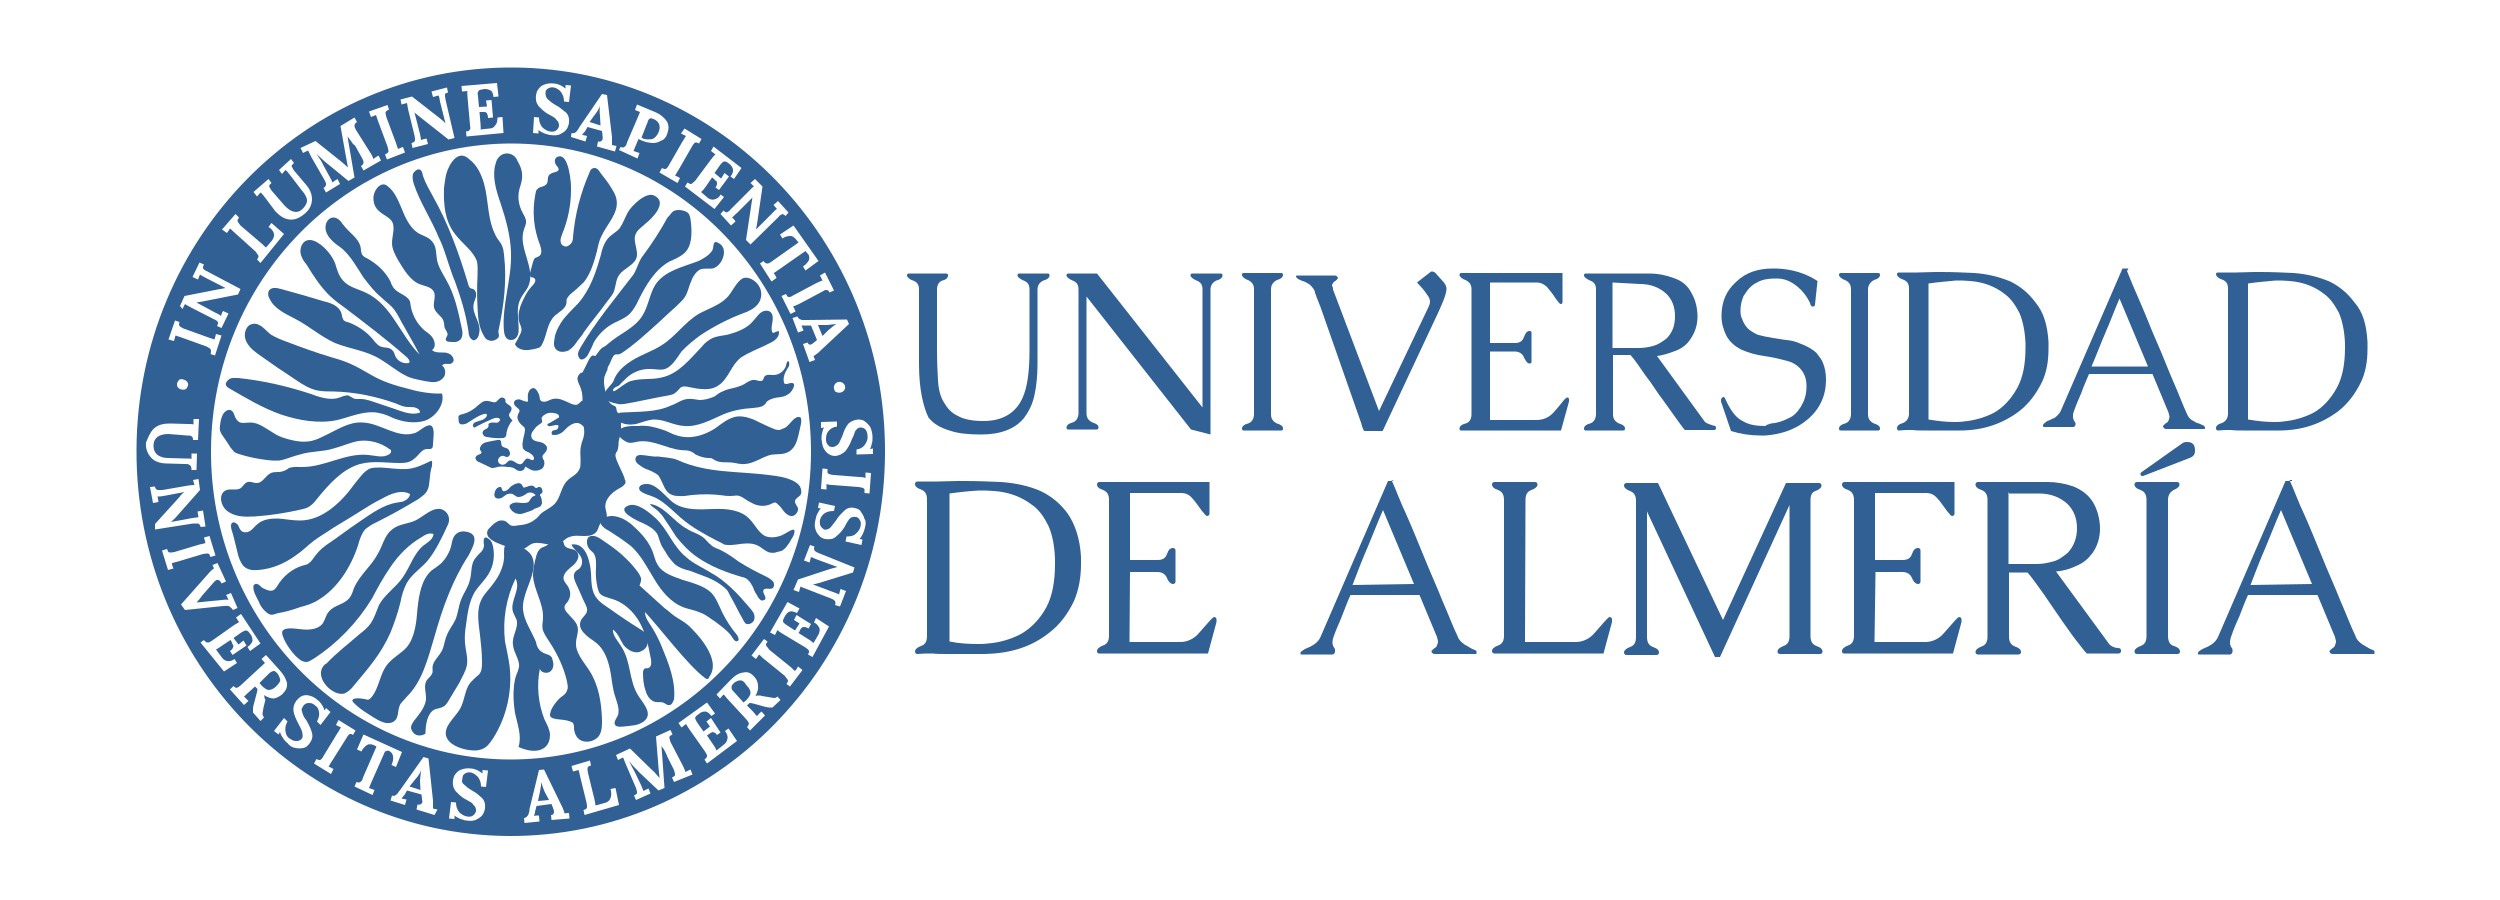 <?xml version="1.0" encoding="utf-8"?>
<!-- Generator: $$$/GeneralStr/196=Adobe Illustrator 27.6.0, SVG Export Plug-In . SVG Version: 6.00 Build 0)  -->
<svg version="1.1" id="UNIVERSIDAD_DE_ALMERÍA_00000083076776462378150620000011365184571799784331_"
	 xmlns="http://www.w3.org/2000/svg" xmlns:xlink="http://www.w3.org/1999/xlink" x="0px" y="0px" viewBox="0 0 500 180"
	 style="enable-background:new 0 0 500 180;" xml:space="preserve">
<style type="text/css">
	.st0{fill:#316094;}
</style>
<g id="DE_ALMERÍA">
	<path class="st0" d="M457.9,96c0.9,1.9,1.7,4.3,3,7c1.2,2.7,2.4,5.7,3.6,8.6c1.2,3,2.5,5.8,3.6,8.6c1.2,2.7,2.1,5.2,3,7
		c0.2,0.7,0.7,1.2,1.4,1.7c0.4,0.2,0.7,0.4,1.2,0.7c0.3,0.2,0.6,0.3,0.9,0.4c0.2,0.1,0.3,0.2,0.3,0.3s0,0.1,0,0.2c0,0,0,0.1,0,0.2
		c0,0.1-0.1,0.1-0.3,0.1h-8c-0.1,0-0.3,0-0.4-0.1c-0.2-0.1-0.2-0.2-0.3-0.3v-0.1c0-0.1,0.1-0.3,0.3-0.4c0.1-0.1,0.3-0.3,0.5-0.4
		c0.2-0.1,0.3-0.4,0.4-0.7c0-0.1,0.1-0.3,0.1-0.4c0-0.3-0.1-0.5-0.2-1l-3.5-8.4h-13.9c-0.6,1.3-1.2,2.9-1.7,4.2
		c-0.6,1.3-1.2,2.7-1.7,4.2c-0.1,0.3-0.2,0.7-0.2,0.9c0,0.1,0,0.2,0,0.3c0,0.2,0,0.3,0.1,0.4c0,0.2,0.1,0.4,0.2,0.5s0.2,0.3,0.2,0.4
		c0,0.1,0,0.2,0,0.3c0,0,0,0.1,0,0.2c-0.1,0.3-0.3,0.5-0.5,0.5h-6.1c-0.2,0-0.3,0-0.3-0.1v-0.1c0,0,0-0.1,0-0.2
		c0.1-0.2,0.4-0.4,0.9-0.7c0.2-0.1,0.5-0.2,0.9-0.4c0.3-0.1,0.5-0.3,0.9-0.5c0.6-0.4,1.1-1,1.3-1.5l13.5-31.2h1.3V96H457.9z
		 M462.4,116.8l-6.2-14.8c-1.1,2.5-2,4.9-3.1,7.5c-1.1,2.5-2,4.9-3,7.5L462.4,116.8L462.4,116.8z"/>
	<path class="st0" d="M433.6,100v27.2c0,1.1,0.4,1.8,1.2,2c0.9,0.3,1.2,0.7,1.2,1.1c0,0.3-0.2,0.5-0.5,0.5h-8.1
		c-0.3,0-0.5-0.2-0.5-0.5c0-0.4,0.4-0.8,1.2-1.1c0.9-0.3,1.2-1,1.2-2V100c0-1.1-0.4-1.7-1.2-2c-0.9-0.3-1.2-0.7-1.2-1.1
		c0-0.3,0.2-0.5,0.5-0.5h8c0.3,0,0.5,0.2,0.5,0.5c0,0.4-0.4,0.8-1.2,1.1C434.1,98.4,433.6,98.9,433.6,100z"/>
	<path class="st0" d="M428.6,95.2L428.6,95.2c-0.4,0-0.5-0.1-0.5-0.4c0-0.1,0-0.2,0.1-0.3l8.2-5.8c0.3-0.2,0.5-0.3,1-0.3
		c1.1,0,1.6,0.5,1.6,1.7c0,0.8-0.3,1.2-1.1,1.5L428.6,95.2z"/>
	<path class="st0" d="M421.9,128.9c0.4,0.4,1.1,0.7,1.7,0.7c0.4,0,0.6,0.2,0.6,0.5v0.1c0,0.3-0.2,0.5-0.5,0.5h-6.3
		c-0.1,0-0.7-0.7-1.6-1.9c-1-1.2-2-2.7-3.3-4.5c-1.2-1.8-2.5-3.6-3.7-5.4c-1.3-1.8-2.4-3.4-3.3-4.4h-3.7v12.8c0,1.1,0.4,1.7,1.2,2
		c0.9,0.3,1.2,0.7,1.2,1.1c0,0.3-0.2,0.5-0.5,0.5h-8.1c-0.3,0-0.5-0.2-0.5-0.5c0-0.4,0.4-0.8,1.2-1.1c0.9-0.3,1.2-1,1.2-2V100
		c0-1.1-0.4-1.7-1.2-2c-0.9-0.3-1.2-0.7-1.2-1.1c0-0.3,0.2-0.5,0.5-0.5h14c1.6,0,3.4,0.3,5.1,0.9c1.7,0.7,3.2,1.8,4.1,3.5
		c0.7,1.3,1.2,3.1,1.2,4.9s-0.5,3.5-1.5,4.9c-0.9,1.2-1.8,2-3.3,2.6c-1.4,0.7-2.8,1-4,1.1L421.9,128.9z M401.7,98.5v14.3h5.6
		c1.2,0,2.2-0.2,3.3-0.5c1.2-0.3,2-1,2.9-1.7c1.2-1.2,1.9-3,1.9-4.9c0-2-0.6-3.6-1.9-4.9c-1.4-1.3-3.3-2.1-5.7-2.1h-6V98.5z"/>
	<path class="st0" d="M374.9,128.4h10.2c1.4,0,2.8-0.7,3.7-1.8c1.1-1.2,1.8-2.1,2.4-2.7c0.3-0.3,0.5-0.5,0.6-0.5
		c0.3,0,0.5,0.2,0.5,0.5c0,0.2,0,0.4,0,0.5l-1.7,6.3h-21.8c-0.3,0-0.4-0.2-0.4-0.5c0-0.4,0.4-0.8,1.2-1.1c0.9-0.3,1.2-1,1.2-2V100
		c0-1.1-0.4-1.7-1.2-2c-0.9-0.3-1.2-0.7-1.2-1.1c0-0.3,0.2-0.5,0.5-0.5h22v6.3c0,0.3-0.2,0.5-0.5,0.5c-0.2,0-0.4-0.3-1-1
		c-0.9-1.2-1.4-2-2-2.6c-0.6-0.7-1.3-1-2.2-1H375V112h5.5c1.1,0,1.6-0.4,1.9-1.2c0.3-0.9,0.7-1.2,1.2-1.2c0.3,0,0.5,0.2,0.5,0.5v6.2
		c0,0.3-0.2,0.5-0.5,0.5c-0.4,0-0.9-0.4-1.2-1.2c-0.4-0.9-1.1-1.2-2-1.2h-5.3L374.9,128.4L374.9,128.4z"/>
	<path class="st0" d="M362.1,100v27.2c0,1.1,0.4,1.7,1.2,2c0.9,0.3,1.2,0.7,1.2,1.1c0,0.3-0.2,0.5-0.5,0.5H356
		c-0.3,0-0.5-0.2-0.5-0.5c0-0.4,0.4-0.8,1.2-1.1c0.9-0.3,1.2-1,1.2-2V101l-13.9,30.4h-1l-13.6-29.1v25.1c0,1.1,0.4,1.7,1.2,2
		c0.9,0.3,1.2,0.7,1.2,1.1c0,0.3-0.2,0.5-0.5,0.5h-6c-0.3,0-0.5-0.2-0.5-0.5c0-0.4,0.4-0.8,1.2-1.1c0.9-0.3,1.2-1,1.2-2v-27.2
		c0-1.1-0.4-1.7-1.2-2s-1.2-0.7-1.2-1.1c0-0.3,0.2-0.5,0.5-0.5h6.3l13,27.4l12.6-27.4h6.6c0.3,0,0.5,0.2,0.5,0.5
		c0,0.4-0.4,0.8-1.2,1.1C362.5,98.4,362.1,98.9,362.1,100z"/>
	<path class="st0" d="M305,128.4h10.2c1.4,0,2.8-0.7,3.7-1.8c1.1-1.2,1.8-2.1,2.4-2.7c0.3-0.3,0.5-0.5,0.6-0.5
		c0.3,0,0.5,0.2,0.5,0.5c0,0.2,0,0.4,0,0.5l-1.7,6.3h-21.8c-0.3,0-0.5-0.2-0.5-0.5c0-0.4,0.4-0.8,1.2-1.1c0.9-0.3,1.2-1,1.2-2V100
		c0-1.1-0.4-1.7-1.2-2c-0.9-0.3-1.2-0.7-1.2-1.1c0-0.3,0.2-0.5,0.5-0.5h8.1c0.3,0,0.5,0.2,0.5,0.5c0,0.4-0.4,0.8-1.2,1.1
		c-0.9,0.3-1.2,1-1.2,2L305,128.4z"/>
	<path class="st0" d="M278.3,96c0.9,1.9,1.7,4.3,3,7c1.2,2.7,2.4,5.7,3.6,8.6c1.2,3,2.5,5.8,3.6,8.6c1.2,2.7,2.1,5.2,3,7
		c0.2,0.7,0.7,1.2,1.4,1.7c0.4,0.2,0.7,0.4,1.2,0.7c0.3,0.2,0.6,0.3,0.9,0.4c0.2,0.1,0.3,0.2,0.3,0.3s0,0.1,0,0.2c0,0,0,0.1,0,0.2
		c0,0.1-0.1,0.1-0.3,0.1h-8c-0.1,0-0.3,0-0.4-0.1c-0.2-0.1-0.2-0.2-0.3-0.3v-0.1c0-0.1,0.1-0.3,0.3-0.4c0.1-0.1,0.3-0.3,0.5-0.4
		c0.2-0.1,0.3-0.4,0.4-0.7c0-0.1,0.1-0.3,0.1-0.4c0-0.3-0.1-0.5-0.2-1l-3.5-8.4h-13.8c-0.6,1.3-1.2,2.9-1.7,4.2s-1.2,2.7-1.7,4.2
		c-0.1,0.3-0.2,0.7-0.2,0.9c0,0.1,0,0.2,0,0.3c0,0.2,0,0.3,0.1,0.4c0,0.2,0.1,0.4,0.2,0.5s0.2,0.3,0.2,0.4c0,0.1,0,0.2,0,0.3
		c0,0,0,0.1,0,0.2c-0.1,0.3-0.3,0.5-0.5,0.5h-6.1c-0.2,0-0.3,0-0.3-0.1v-0.1c0,0,0-0.1,0-0.2c0.1-0.2,0.4-0.4,0.9-0.7
		c0.2-0.1,0.5-0.2,0.9-0.4c0.3-0.1,0.5-0.3,0.9-0.5c0.6-0.4,1.1-1,1.3-1.5l13.5-31.2h1.2L278.3,96L278.3,96z M282.8,116.8l-6.2-14.8
		c-1.1,2.5-2,4.9-3.1,7.5c-1.1,2.5-2,4.9-3,7.5L282.8,116.8L282.8,116.8z"/>
	<path class="st0" d="M225.9,128.4h10.2c1.4,0,2.8-0.7,3.7-1.8c1.1-1.2,1.8-2.1,2.4-2.7c0.3-0.3,0.5-0.5,0.6-0.5
		c0.3,0,0.5,0.2,0.5,0.5c0,0.2,0,0.4,0,0.5l-1.7,6.3h-21.8c-0.3,0-0.4-0.2-0.4-0.5c0-0.4,0.4-0.8,1.2-1.1c0.9-0.3,1.2-1,1.2-2V100
		c0-1.1-0.4-1.7-1.2-2c-0.9-0.3-1.2-0.7-1.2-1.1c0-0.3,0.2-0.5,0.5-0.5h22v6.3c0,0.3-0.2,0.5-0.5,0.5c-0.2,0-0.4-0.3-1-1
		c-0.9-1.2-1.4-2-2-2.6c-0.6-0.7-1.3-1-2.2-1H226V112h5.5c1.1,0,1.6-0.4,1.9-1.2c0.3-0.9,0.7-1.2,1.2-1.2c0.3,0,0.5,0.2,0.5,0.5v6.2
		c0,0.3-0.2,0.5-0.5,0.5c-0.4,0-0.9-0.4-1.2-1.2c-0.4-0.9-1.1-1.2-2-1.2H226L225.9,128.4L225.9,128.4L225.9,128.4z"/>
	<path class="st0" d="M216.2,111.4c0,0.5,0,1.1,0,1.5c0,2.7-0.5,5.2-1.4,7.3c-1.2,2.5-2.8,4.7-4.9,6.3c-3.6,2.9-7.9,4.2-13,4.3h-1.9
		c-1,0-1.7,0-2.6,0h-2.8c-1.3,0-2.4,0-3-0.1H186c-0.6,0-1.4,0-2.5,0.1c-0.3,0-0.5-0.2-0.5-0.5c0-0.4,0.4-0.8,1.2-1.1
		c0.9-0.3,1.2-1,1.2-2V99.9c0-1.1-0.4-1.7-1.2-2c-0.9-0.3-1.2-0.7-1.2-1.1c0-0.3,0.2-0.5,0.5-0.5c0.6,0,1.3,0,2,0c0.6,0,1.3,0,2,0
		c1.3,0,2.7-0.1,4-0.1h1.4c2.5,0,4.8,0.1,7.3,0.2c2.9,0.2,5.6,0.8,7.9,1.8c2.1,1,4,2.5,5.5,4.6C215,104.9,216,107.7,216.2,111.4z
		 M189.9,98.7v29.6c1.9,0.4,3.9,0.5,5.7,0.5c0.7,0,1.3,0,2-0.1c2.5-0.2,4.6-0.9,6.4-1.8c2.2-1.2,4-3.1,5.3-5.5
		c1.2-2.3,1.7-5.2,1.7-8.7v-0.9c-0.1-2.6-0.5-4.8-1.3-6.6c-0.9-1.8-1.9-3.3-3.4-4.3c-2-1.5-4.5-2.5-7.5-2.7c-1.1-0.1-2-0.1-3-0.1
		C194,98.2,192,98.4,189.9,98.7z"/>
</g>
<g id="UNIVERSIDAD">
	<path class="st0" d="M473.5,68.4c0,0.5,0,1,0,1.4c0,2.5-0.4,4.7-1.3,6.6c-1.1,2.3-2.6,4.3-4.5,5.8c-3.3,2.5-7.2,3.9-11.9,3.9H454
		c-0.9,0-1.6,0-2.4,0H449c-1.2,0-2.1,0-2.8-0.1h-0.4c-0.6,0-1.3,0-2.2,0.1c-0.3,0-0.4-0.2-0.4-0.5c0-0.4,0.4-0.8,1.2-1
		c0.7-0.3,1.2-0.9,1.2-1.9v-25c0-1-0.4-1.5-1.2-1.8c-0.7-0.2-1.2-0.7-1.2-1c0-0.3,0.1-0.4,0.4-0.4c0.6,0,1.2,0,1.8,0
		c0.6,0,1.2,0,1.8,0c1.2,0,2.5-0.1,3.6-0.1h1.3c2.2,0,4.5,0.1,6.6,0.2c2.7,0.2,5,0.8,7.2,1.7c2,1,3.6,2.3,5,4.2
		C472.6,62.4,473.3,65,473.5,68.4z M449.6,56.7v27.2c1.8,0.3,3.5,0.5,5.2,0.5c0.6,0,1.2,0,1.8-0.1c2.2-0.2,4.2-0.8,6-1.7
		c2-1.1,3.6-2.9,4.8-5.1c1.1-2.1,1.6-4.7,1.6-8v-0.8c-0.1-2.4-0.5-4.4-1.2-6.1c-0.9-1.7-1.8-3-3.1-3.9c-1.8-1.4-4.1-2.3-6.8-2.5
		c-1-0.1-1.8-0.1-2.8-0.1C453.3,56.3,451.4,56.4,449.6,56.7z"/>
	<path class="st0" d="M425.4,54.2c0.7,1.8,1.6,3.9,2.7,6.4c1.1,2.5,2.1,5.2,3.3,7.9c1.2,2.7,2.2,5.4,3.3,7.9
		c1.1,2.5,1.9,4.7,2.7,6.4c0.2,0.5,0.6,1.1,1.3,1.4c0.3,0.2,0.6,0.4,1.1,0.5c0.3,0.1,0.6,0.3,0.9,0.4c0.1,0.1,0.2,0.2,0.3,0.3
		c0,0.1,0,0.1,0,0.2v0.1c0,0.1-0.1,0.1-0.3,0.1h-7.4c-0.1,0-0.3,0-0.4-0.1s-0.2-0.2-0.3-0.3v-0.1c0-0.1,0.1-0.3,0.3-0.4
		c0.1-0.1,0.3-0.3,0.5-0.4c0.2-0.1,0.3-0.3,0.4-0.7c0-0.1,0.1-0.2,0.1-0.4s-0.1-0.5-0.2-0.9l-3.2-7.7h-12.7
		c-0.5,1.2-1.1,2.5-1.5,3.7c-0.5,1.2-1.1,2.5-1.5,3.7c-0.1,0.3-0.2,0.5-0.2,0.9c0,0.1,0,0.2,0,0.3c0,0.1,0,0.3,0.1,0.4
		c0,0.2,0.1,0.3,0.2,0.5c0.1,0.1,0.2,0.2,0.2,0.4c0,0.1,0,0.2,0,0.2v0.1c-0.1,0.3-0.3,0.4-0.5,0.4h-5.7c-0.1,0-0.2,0-0.3-0.1
		c0,0,0,0,0-0.1c0,0,0-0.1,0-0.2c0.1-0.2,0.3-0.4,0.7-0.7c0.2-0.1,0.4-0.2,0.7-0.3c0.2-0.1,0.5-0.3,0.9-0.4c0.5-0.4,1-0.9,1.2-1.3
		l12.4-28.6h1.2L425.4,54.2L425.4,54.2z M429.6,73.3l-5.7-13.6c-1,2.3-1.8,4.5-2.8,6.8c-1,2.3-1.8,4.5-2.8,6.8H429.6z"/>
	<path class="st0" d="M409.7,68.4c0,0.5,0,1,0,1.4c0,2.5-0.4,4.7-1.3,6.6c-1.1,2.3-2.6,4.3-4.5,5.8c-3.3,2.5-7.2,3.9-11.9,3.9h-1.7
		c-0.9,0-1.6,0-2.4,0h-2.6c-1.2,0-2.1,0-2.8-0.1h-0.5c-0.6,0-1.3,0-2.2,0.1c-0.3,0-0.4-0.2-0.4-0.5c0-0.4,0.4-0.8,1.2-1
		c0.7-0.3,1.2-0.9,1.2-1.9v-25c0-1-0.4-1.5-1.2-1.8c-0.7-0.2-1.2-0.7-1.2-1c0-0.3,0.1-0.4,0.4-0.4c0.6,0,1.2,0,1.8,0
		c0.6,0,1.2,0,1.8,0c1.2,0,2.5-0.1,3.6-0.1h1.3c2.2,0,4.5,0.1,6.6,0.2c2.7,0.2,5,0.8,7.2,1.7c2,1,3.6,2.3,5,4.2
		C408.7,62.4,409.5,65,409.7,68.4z M385.7,56.7v27.2c1.8,0.3,3.5,0.5,5.2,0.5c0.6,0,1.2,0,1.8-0.1c2.2-0.2,4.2-0.8,6-1.7
		c2-1.1,3.6-2.9,4.8-5.1c1.1-2.1,1.6-4.7,1.6-8v-0.8c-0.1-2.4-0.5-4.4-1.2-6.1c-0.9-1.7-1.8-3-3.1-3.9c-1.8-1.4-4.1-2.3-6.8-2.5
		c-1-0.1-1.8-0.1-2.8-0.1C389.5,56.3,387.6,56.4,385.7,56.7z"/>
	<path class="st0" d="M373.6,57.9v24.9c0,1,0.4,1.5,1.2,1.9c0.7,0.2,1.2,0.5,1.2,1c0,0.3-0.1,0.4-0.4,0.4h-7.4
		c-0.3,0-0.4-0.1-0.4-0.4c0-0.4,0.4-0.8,1.2-1c0.7-0.2,1.2-0.9,1.2-1.9V57.9c0-1-0.4-1.5-1.2-1.9c-0.7-0.2-1.2-0.7-1.2-1
		c0-0.3,0.1-0.4,0.4-0.4h7.4c0.3,0,0.4,0.1,0.4,0.4c0,0.4-0.4,0.8-1.2,1C374.1,56.4,373.6,57,373.6,57.9z"/>
	<path class="st0" d="M354.2,84.7c1.2-0.1,2.2-0.4,3.4-1c1.2-0.5,1.9-1.3,2.6-2.4c0.7-1.2,1.1-2.4,1.1-4v-0.2c0-1.7-0.7-3-1.8-3.9
		c-0.5-0.4-1.2-0.8-2-1c-1.5-0.4-3.1-0.8-4.7-1c-1.6-0.2-3.2-0.7-4.6-1.3c-1.3-0.7-2.2-1.5-2.9-2.7c-0.6-1.2-1-2.5-1-4
		c0-2.9,1-5.1,2.9-6.8c1.9-1.9,4.4-2.7,7.4-2.7h0.6c3.3,0.1,6,1,8.3,2.5l-0.5,4.7c0,0.3-0.2,0.4-0.4,0.4h-0.1
		c-0.2,0-0.4-0.2-0.5-0.7c-0.6-1.3-1.5-2.5-2.8-3.5s-2.5-1.4-3.9-1.4h-0.3c-1.3,0-2.6,0.2-3.6,0.8c-0.7,0.3-1.2,0.8-1.6,1.2
		c-0.4,0.4-0.7,1-1.1,1.5c-0.2,0.5-0.4,1.1-0.5,1.7c-0.1,0.5-0.1,1-0.1,1.3c0,0.7,0.1,1.2,0.3,1.5c0.3,1,0.9,1.8,1.5,2.3
		c0.6,0.4,1.2,0.8,1.8,1c0.4,0.1,0.9,0.2,1.3,0.3c0.5,0.1,1.1,0.2,1.6,0.3c0.9,0.1,1.7,0.3,2.7,0.4c1,0.1,1.8,0.3,2.7,0.7
		c1.4,0.5,2.6,1.2,3.3,1.9c0.5,0.7,1,1.2,1.3,2c0.4,1,0.6,2.1,0.6,3.3c0,3.2-1.2,5.9-3.7,8c-1.3,1.1-2.8,1.9-4.3,2.4
		c-1.2,0.4-2.7,0.7-4.1,0.8c-0.3,0-0.6,0-1,0c-2,0-4-0.3-5.9-0.9l-2-5.9c0-0.1,0-0.1,0-0.2c0-0.1,0-0.3,0.1-0.4
		c0.1-0.2,0.3-0.3,0.4-0.3c0.2,0,0.3,0.2,0.5,0.7c1,2.1,2,3.5,3.5,4.2c1.2,0.7,2.7,0.9,4.4,0.9C353.3,84.9,353.7,84.9,354.2,84.7z"
		/>
	<path class="st0" d="M341,84.4c0.4,0.3,1,0.5,1.6,0.7c0.4,0,0.6,0.2,0.6,0.4v0.1c0,0.3-0.2,0.4-0.4,0.4H337c-0.1,0-0.6-0.7-1.4-1.8
		s-1.8-2.5-3-4.2c-1.2-1.5-2.2-3.3-3.5-4.9c-1.2-1.7-2.1-3.1-3-4.1h-3.5v11.8c0,1,0.4,1.5,1.2,1.9c0.7,0.2,1.2,0.5,1.2,1
		c0,0.3-0.1,0.4-0.4,0.4h-7.4c-0.3,0-0.4-0.1-0.4-0.4c0-0.4,0.4-0.8,1.2-1c0.7-0.2,1.2-0.9,1.2-1.9V57.9c0-1-0.4-1.5-1.2-1.8
		c-0.7-0.3-1.2-0.7-1.2-1s0.1-0.4,0.4-0.4H330c1.5,0,3.1,0.3,4.7,0.9c1.6,0.5,2.9,1.5,3.7,3.2c0.7,1.2,1.1,2.9,1.1,4.5
		c0,1.7-0.5,3.2-1.4,4.5c-0.7,1.1-1.7,1.9-3.1,2.4c-1.3,0.5-2.6,0.9-3.6,1L341,84.4z M322.5,56.5v13.1h5c1.1,0,2-0.1,3.1-0.4
		c1.1-0.3,1.9-0.9,2.7-1.5c1.2-1.2,1.7-2.6,1.7-4.5c0-1.8-0.6-3.4-1.8-4.5c-1.3-1.2-3.1-1.9-5.2-1.9L322.5,56.5L322.5,56.5z"/>
	<path class="st0" d="M298,84h9.3c1.3,0,2.5-0.5,3.4-1.5c1-1.1,1.6-1.9,2.1-2.5c0.3-0.3,0.5-0.5,0.6-0.5c0.3,0,0.4,0.1,0.4,0.4
		c0,0.2,0,0.3,0,0.4l-1.6,5.8h-19.9c-0.3,0-0.4-0.1-0.4-0.4c0-0.4,0.4-0.8,1.2-1c0.8-0.2,1.2-0.9,1.2-1.9V57.9c0-1-0.4-1.5-1.2-1.9
		c-0.7-0.2-1.2-0.7-1.2-1c0-0.3,0.1-0.4,0.4-0.4h20.2v5.8c0,0.3-0.1,0.4-0.4,0.4c-0.1,0-0.4-0.3-0.9-1c-0.7-1.1-1.3-1.8-1.8-2.4
		c-0.5-0.5-1.2-0.9-2.1-0.9h-9.3v12.1h5c1,0,1.5-0.4,1.8-1.2s0.6-1.2,1.1-1.2c0.3,0,0.4,0.1,0.4,0.4v5.7c0,0.3-0.1,0.4-0.4,0.4
		c-0.4,0-0.7-0.4-1.1-1.2c-0.3-0.8-1-1.2-1.9-1.2H298V84z"/>
	<path class="st0" d="M266.6,57.9l9.2,24.3l9.9-20.8c0.2-0.4,0.3-0.8,0.3-1.1c0-0.3-0.1-0.5-0.2-0.8c-0.3-0.4-0.7-1.1-1.3-1.8
		l-1.1-1.2l2.7-2.1c0.1-0.1,0.2-0.1,0.4-0.1c0.1,0,0.3,0.1,0.5,0.2l1.7,1.9c0.4,0.4,0.6,1,0.6,1.4c0,0.3-0.1,0.7-0.2,1.1
		c-0.3,1.1-0.9,2.3-1.5,3.7l-10.7,22.8c-0.1,0.2-0.2,0.4-0.3,0.7c-0.1,0.1-0.2,0.1-0.3,0.1h-3.3c-0.1,0-0.3-0.1-0.3-0.2
		c0,0-0.1-0.2-0.2-0.5s-0.2-0.5-0.2-0.7l-8.2-23.4c-0.6-1.5-1.1-2.7-1.2-3.3c-0.3-0.5-0.7-1.1-1.3-1.4c-0.3-0.2-0.7-0.4-1.1-0.5
		c-0.3-0.1-0.6-0.3-0.9-0.4c-0.1-0.1-0.2-0.2-0.3-0.3c0-0.1-0.1-0.1-0.1-0.2v-0.1c0.1-0.1,0.1-0.1,0.3-0.1h7.4c0.1,0,0.3,0,0.4,0.1
		s0.2,0.2,0.3,0.3v0c0,0.1-0.1,0.3-0.2,0.4s-0.3,0.3-0.5,0.4c-0.2,0.1-0.3,0.3-0.4,0.5c-0.1,0.1-0.1,0.3-0.1,0.4
		C266.6,57.4,266.6,57.6,266.6,57.9z"/>
	<path class="st0" d="M254.2,57.9v24.9c0,1,0.4,1.5,1.2,1.9c0.7,0.2,1.2,0.5,1.2,1c0,0.3-0.1,0.4-0.4,0.4h-7.4
		c-0.3,0-0.4-0.1-0.4-0.4c0-0.4,0.4-0.8,1.2-1c0.7-0.2,1.2-0.9,1.2-1.9V57.9c0-1-0.4-1.5-1.2-1.9c-0.7-0.2-1.2-0.7-1.2-1
		c0-0.3,0.1-0.4,0.4-0.4h7.4c0.3,0,0.4,0.1,0.4,0.4c0,0.4-0.4,0.8-1.2,1C254.6,56.4,254.2,57,254.2,57.9z"/>
	<path class="st0" d="M240.5,81.5V57.9c0-1-0.4-1.5-1.2-1.8c-0.7-0.3-1.2-0.7-1.2-1s0.1-0.4,0.4-0.4h5.6c0.3,0,0.4,0.1,0.4,0.4
		c0,0.4-0.4,0.8-1.2,1c-0.7,0.3-1.2,0.9-1.2,1.8v29l-3.9-1l-20.9-26.6v23.3c0,1,0.4,1.5,1.2,1.9c0.7,0.2,1.2,0.5,1.2,1
		c0,0.3-0.2,0.4-0.4,0.4h-5.6c-0.3,0-0.4-0.1-0.4-0.4c0-0.4,0.4-0.8,1.2-1c0.7-0.2,1.2-0.9,1.2-1.9V57.9c0-1-0.4-1.5-1.2-1.8
		c-0.7-0.3-1.2-0.7-1.2-1s0.1-0.4,0.4-0.4h5.7L240.5,81.5z"/>
	<path class="st0" d="M183.8,72.9v-15c0-1-0.4-1.5-1.2-1.8c-0.7-0.2-1.2-0.7-1.2-1s0.1-0.4,0.4-0.4h7.4c0.3,0,0.4,0.1,0.4,0.4
		c0,0.4-0.3,0.8-1.1,1c-0.7,0.2-1.1,0.9-1.1,1.8V70c0,2.3,0.1,4.3,0.2,6.1c0.1,1.8,0.5,3.3,1.2,4.4c0.7,1.2,1.5,2.1,2.8,2.7
		c1.2,0.7,3,1,5.1,1c3.7,0,6.4-1.5,7.8-4.6c1-2.2,1.4-5.4,1.4-9.6V57.9c0-1-0.4-1.5-1.2-1.8c-0.7-0.3-1.2-0.7-1.2-1s0.1-0.4,0.4-0.4
		h5.6c0.3,0,0.4,0.1,0.4,0.4c0,0.4-0.4,0.8-1.2,1c-0.7,0.3-1.2,0.9-1.2,1.8v15c0,2.2-0.2,4.2-0.6,6.1s-1.2,3.4-2.1,4.6
		c-1.8,2.2-4.7,3.3-8.6,3.3c-2.5,0-4.6-0.2-6.3-0.8c-1.7-0.5-3.2-1.3-4.2-2.6C184.7,81.5,183.8,77.9,183.8,72.9z"/>
</g>
<g id="ANILLO">
	<path class="st0" d="M102.6,13.5c-41.4-0.2-75.1,34-75.3,76.4c-0.2,42.4,33.1,77,74.4,77.3c41.4,0.2,75-34,75.3-76.4
		C177.3,48.3,143.9,13.7,102.6,13.5z M171.6,83.9c0.5,0,1.1,0.1,1.4,0.4c0.4,0.3,0.9,0.8,1.1,1.2c0.2,0.5,0.4,1.2,0.4,1.9
		c0,0.4,0,0.9-0.1,1.2s-0.2,0.9-0.4,1.2l0,0l0.6-0.1v1.1l-3.3,0.1v-1c0.7-0.1,1.3-0.4,1.7-1c0.4-0.6,0.6-1.1,0.5-1.8
		c0-0.5-0.2-0.9-0.4-1.2c-0.3-0.3-0.6-0.4-1-0.4c-0.3,0-0.5,0.1-0.7,0.3s-0.4,0.4-0.5,0.8s-0.3,0.8-0.5,1.2
		c-0.4,1.1-0.9,1.9-1.3,2.4c-0.5,0.5-1.2,0.9-2,1c-0.4,0-0.9-0.1-1.2-0.3c-0.4-0.2-0.7-0.5-1.1-1.1c-0.3-0.5-0.4-1.2-0.5-1.9
		c0-0.4,0-0.9,0.1-1.2c0.1-0.4,0.2-0.9,0.4-1.2l0,0l-0.6,0.1v-1.2l3.2-0.1v1c-0.7,0.1-1.3,0.4-1.7,0.9c-0.4,0.5-0.5,1-0.5,1.7
		c0,0.4,0.1,0.8,0.4,1.1c0.2,0.3,0.5,0.4,0.9,0.4c0.4,0,0.7-0.2,1.1-0.5c0.3-0.3,0.5-1,0.9-1.8c0.3-1,0.7-1.8,1.2-2.4
		C170.2,84.3,170.7,84,171.6,83.9z M166.8,77.7c-0.1-0.3,0-0.5,0.2-0.9c0.2-0.2,0.4-0.4,0.7-0.4c0.3-0.1,0.5,0,0.9,0.2
		c0.2,0.2,0.4,0.4,0.4,0.7c0.1,0.3,0,0.5-0.2,0.8c-0.2,0.2-0.4,0.4-0.7,0.4c-0.3,0.1-0.6,0-0.9-0.1C166.9,78.3,166.9,78,166.8,77.7z
		 M169.8,64.8l-6,5.6c-0.1,0.1-0.3,0.3-0.5,0.4c-0.2,0.2-0.4,0.3-0.6,0.4c0.1,0.3,0.2,0.5,0.3,0.8l-1.1,0.4l-1.3-3.6l0.9-0.3
		c0.2,0.4,0.4,0.5,0.7,0.4c0.2-0.1,0.4-0.2,0.6-0.4l0.6-0.5l-1.2-2.9h-0.7c-0.1,0-0.3,0-0.5,0c-0.3,0-0.5,0-0.7,0
		c0.1,0.3,0.3,0.7,0.4,1l-1.1,0.4l-1.1-2.9l1-0.3c0.1,0.2,0.2,0.4,0.4,0.5c0.2,0.1,0.4,0.2,0.6,0.2c0.2,0,0.5,0,1,0l7.9-0.1
		L169.8,64.8z M165,54.5l1.8,3.6l-0.9,0.4c-0.1-0.2-0.2-0.4-0.3-0.4c-0.1-0.1-0.2-0.1-0.4-0.1c-0.2,0-0.4,0.1-0.7,0.3l-4.7,2.5
		c-0.4,0.2-0.9,0.4-1.2,0.5c0.2,0.2,0.3,0.5,0.5,1l-1,0.5l-1.8-3.6l0.9-0.4c0.1,0.2,0.2,0.4,0.3,0.5c0.1,0.1,0.2,0.1,0.4,0.1
		c0.2,0,0.4-0.1,0.7-0.3l4.7-2.5c0.4-0.2,0.9-0.4,1.2-0.5l-0.5-1L165,54.5z M163.7,52.2l-2.6,1.9l-0.5-0.8c0.6-0.4,1-0.9,1.2-1.3
		c0.1-0.4,0.1-1-0.3-1.3l-0.4-0.5l-5.3,3.7c-0.5,0.3-0.9,0.7-1.1,0.7c0.2,0.2,0.4,0.5,0.6,1l-1,0.7l-2.3-3.6l0.7-0.5
		c0.1,0.2,0.3,0.3,0.4,0.4c0.1,0.1,0.3,0.1,0.4,0.1c0.2,0,0.4-0.1,0.7-0.3l5.5-3.9l-0.4-0.5c-0.3-0.4-0.7-0.8-1.2-0.8
		s-1.1,0.1-1.6,0.5l-0.5-0.8l2.7-1.8L163.7,52.2z M150.1,36.6l0.9-0.8l1.5,1.5l-1,6.9c-0.1,0.7-0.2,1.2-0.3,1.7l0,0l3.2-3.2
		c0.4-0.4,0.7-0.8,1-0.9l-0.7-0.8l0.9-0.8l2.1,2.3l-0.6,0.7c-0.2-0.2-0.3-0.3-0.4-0.3c-0.1-0.1-0.3-0.1-0.4,0
		c-0.2,0.1-0.4,0.2-0.6,0.5l-5.6,5.5l-0.9-0.9l1.1-7.3c0.1-0.4,0.1-0.9,0.2-1.2l0,0l-3.1,3.1c-0.4,0.3-0.7,0.7-1,0.9
		c0.2,0.2,0.5,0.4,0.7,0.8l-0.9,0.8l-2.1-2.3l0.6-0.7c0.2,0.2,0.3,0.3,0.4,0.3c0.1,0.1,0.3,0.1,0.4,0c0.2-0.1,0.4-0.2,0.6-0.5
		l3.7-3.7c0.4-0.4,0.7-0.8,1-0.9L150.1,36.6z M142.7,29.3l5.6,4.3l-1.5,2.2l-0.7-0.5c0.4-0.5,0.6-1.1,0.5-1.4
		c-0.1-0.4-0.3-0.8-0.7-1.1l-0.4-0.3c-0.2-0.1-0.3-0.2-0.5-0.2c-0.1,0-0.3,0-0.4,0.1c-0.2,0.1-0.3,0.3-0.5,0.5l-1.2,1.7l1.3,1.1
		c0.1-0.1,0.3-0.4,0.7-1.1l0.9,0.7l-2,2.7l-0.7-0.5c0.2-0.3,0.3-0.5,0.3-0.8s0-0.4-0.2-0.5c-0.1-0.1-0.3-0.3-0.5-0.5l-0.3-0.2
		l-1.3,1.9c-0.3,0.4-0.6,0.8-0.9,1l1.4,1.2c0.4,0.3,0.9,0.4,1.2,0.3c0.4-0.1,1-0.3,1.3-1l0.7,0.5l-1.9,2.4l-5.9-4.5l0.5-0.8
		c0.2,0.1,0.4,0.2,0.5,0.3c0.1,0,0.3,0,0.4-0.1c0.2-0.1,0.3-0.3,0.6-0.5l3.2-4.3c0.3-0.4,0.6-0.8,0.9-1l-0.9-0.7L142.7,29.3z
		 M136.9,25.7l3.4,2.1l-0.5,0.9c-0.2-0.1-0.4-0.2-0.5-0.2c-0.1,0-0.3,0-0.4,0.1s-0.3,0.3-0.5,0.7l-2.7,4.7c-0.3,0.4-0.5,0.9-0.7,1.1
		c0.3,0.1,0.6,0.3,1,0.5l-0.5,1l-3.6-2.1l0.5-0.9c0.2,0.1,0.4,0.2,0.5,0.2c0.1,0,0.3,0,0.4-0.1c0.1-0.1,0.3-0.3,0.5-0.7l2.7-4.7
		c0.3-0.4,0.5-0.9,0.7-1.1l-1-0.5L136.9,25.7z M124.1,29.4c0.2,0.1,0.4,0.1,0.5,0.1s0.3-0.1,0.4-0.2s0.3-0.3,0.4-0.8l2.1-4.9
		c0.2-0.5,0.4-0.9,0.5-1.2l-1-0.4l0.4-1.1l3.6,1.5c1.2,0.5,1.9,1.2,2.4,1.9c0.4,0.8,0.4,1.5,0,2.6c-0.2,0.5-0.5,1-1.1,1.2
		c-0.5,0.3-1.1,0.5-1.6,0.5s-1.4-0.1-2.1-0.4l-0.5-0.2l-0.4-0.2l-0.5,1.2c-0.2,0.5-0.4,0.9-0.5,1.2c0.3,0.1,0.6,0.2,1.2,0.4
		l-0.4,1.1l-3.7-1.7L124.1,29.4z M114.3,26.6c0.2,0.1,0.4,0,0.6,0c0.2-0.1,0.3-0.2,0.5-0.4c0.1-0.2,0.3-0.4,0.5-0.8l4.5-6.6l1,0.2
		l1,8.4c0,0.2,0,0.4,0,0.8s0,0.5,0,0.8c0.3,0.1,0.5,0.1,0.9,0.2l-0.3,1.1l-3.6-1l0.2-1c0.4,0.1,0.7,0,0.9-0.4c0-0.2,0.1-0.4,0-0.8
		l-0.1-0.9l-2.9-0.8l-0.4,0.7c0,0.1-0.1,0.2-0.3,0.4s-0.3,0.4-0.4,0.5c0.3,0,0.6,0.1,1,0.2l-0.3,1.1l-2.9-0.9L114.3,26.6z
		 M106.8,23.4l1,0.1c0,0.8,0.2,1.3,0.6,1.9c0.4,0.4,1,0.8,1.6,0.9c0.5,0.1,1,0,1.2-0.2c0.3-0.2,0.5-0.5,0.6-0.9c0-0.3,0-0.5-0.2-0.9
		c-0.2-0.2-0.4-0.4-0.6-0.7c-0.2-0.1-0.6-0.4-1.2-0.7c-1-0.5-1.6-1.2-2.1-1.7c-0.5-0.7-0.6-1.3-0.5-2.2c0.1-0.4,0.2-0.9,0.5-1.2
		c0.3-0.4,0.6-0.7,1.2-0.9c0.5-0.2,1.2-0.3,1.9-0.2c0.4,0,0.9,0.2,1.2,0.3c0.4,0.2,0.7,0.4,1.1,0.7l0,0v-0.7l1.1,0.1l-0.4,3.3
		l-1-0.1c0-0.8-0.2-1.3-0.6-1.9c-0.3-0.4-0.9-0.8-1.4-0.9c-0.4-0.1-0.9,0-1.2,0.2c-0.3,0.2-0.5,0.4-0.5,0.9c0,0.5,0.1,0.8,0.4,1.2
		c0.3,0.3,0.9,0.8,1.6,1.2c1,0.5,1.5,1.1,2.1,1.5c0.5,0.5,0.7,1.2,0.6,2.1c-0.1,0.5-0.3,1.1-0.6,1.4c-0.3,0.4-0.9,0.7-1.3,0.9
		c-0.5,0.2-1.2,0.2-1.8,0.1c-0.4,0-0.7-0.2-1.2-0.3c-0.4-0.2-0.9-0.4-1.2-0.7l0,0v0.7l-1.1-0.1L106.8,23.4z M99.4,16.6l0.3,2.7
		l-1,0.1c-0.1-0.8-0.3-1.2-0.6-1.3c-0.3-0.2-0.7-0.3-1.2-0.3l-0.5,0.1c-0.2,0-0.4,0.1-0.5,0.1c-0.1,0.1-0.2,0.2-0.3,0.4
		c-0.1,0.2-0.1,0.4,0,0.9l0.2,2.1l1.6-0.1c0-0.2-0.1-0.5-0.2-1.2l1.1-0.1l0.3,3.5l-1,0.1c0-0.4-0.1-0.7-0.2-0.9
		c-0.1-0.2-0.3-0.3-0.5-0.3c-0.2,0-0.4,0-0.7,0h-0.3l0.2,2.3c0,0.5,0.1,1,0,1.2l1.8-0.2c0.5,0,0.9-0.2,1.2-0.7
		c0.3-0.3,0.4-0.9,0.4-1.5l1-0.1l0.2,3.2l-7.4,0.7l-0.1-1c0.2,0,0.4-0.1,0.5-0.1c0.1-0.1,0.2-0.2,0.3-0.3c0.1-0.2,0.1-0.4,0-0.9
		l-0.5-5.6c0-0.5-0.1-1,0-1.2l-1.1,0.1l-0.1-1.1L99.4,16.6z M82.4,19.3l5.5,4.3c0.5,0.4,1,0.8,1.2,1.1l0,0l-1.1-4.4
		c-0.1-0.7-0.2-1.1-0.3-1.2l-1.1,0.3l-0.3-1.1l3.1-0.8l0.2,1c-0.2,0.1-0.4,0.1-0.5,0.2S89,18.8,89,19s0,0.4,0.1,0.9l1.8,7.7
		l-1.2,0.3l-5.7-4.5c-0.3-0.2-0.6-0.5-1.1-0.9l0,0l1.1,4.3c0.1,0.5,0.2,1,0.2,1.2c0.3-0.1,0.6-0.2,1.1-0.3l0.3,1.1l-3.1,0.8l-0.2-1
		c0.2-0.1,0.4-0.1,0.5-0.2c0.1-0.1,0.2-0.2,0.2-0.4s0-0.4-0.1-0.9l-1.3-5.3c-0.1-0.7-0.2-1.1-0.2-1.2l-1.1,0.3l-0.2-1L82.4,19.3z
		 M77.5,21l0.3,0.9c-0.2,0.1-0.4,0.2-0.5,0.3c-0.1,0.1-0.2,0.2-0.2,0.4s0.1,0.4,0.2,0.9l1.9,5.1c0.2,0.5,0.3,1,0.4,1.2
		c0.3-0.1,0.6-0.3,1-0.4l0.4,1.1l-3.6,1.4L77,30.9c0.2-0.1,0.4-0.2,0.5-0.3c0.1-0.1,0.2-0.2,0.2-0.4c0-0.2-0.1-0.4-0.2-0.9l-1.9-5.1
		c-0.2-0.5-0.3-1-0.4-1.2l-1,0.4l-0.4-1.1L77.5,21z M63.1,28.2l4.5,3.6c0.3,0.2,0.6,0.5,1.1,0.9c0.3,0.3,0.6,0.5,0.9,0.8l0,0
		c0-0.1-0.1-0.4-0.2-1c-0.1-0.4-0.1-0.8-0.2-1.1l-1.1-6.2l2.8-1.7l0.5,0.9c-0.2,0.1-0.4,0.3-0.4,0.4c-0.1,0.1-0.1,0.3-0.1,0.4
		c0,0.2,0.1,0.4,0.3,0.8l2.9,4.6c0.3,0.4,0.4,0.8,0.6,1.2c0.2-0.2,0.5-0.4,1-0.7l0.5,1l-3.5,2l-0.5-0.9c0.2-0.1,0.4-0.3,0.4-0.4
		c0.1-0.1,0.1-0.3,0.1-0.4c0-0.2-0.1-0.4-0.3-0.8l-1.4-2.5l-0.4-0.3c-0.5-0.8-0.9-1.2-1.1-1.5l0,0l1.4,8.2l-1.2,0.7L65.8,33
		c-0.3-0.2-0.6-0.5-1.2-1c-0.4-0.4-1-0.9-1.3-1.3l0,0c0.4,0.8,0.9,1.3,1.2,2l0.2,0.4l1.2,2.2c0.3,0.5,0.5,0.9,0.6,1.2
		c0.2-0.2,0.5-0.4,1-0.7l0.5,1l-2.8,1.7l-0.5-0.9c0.2-0.1,0.3-0.2,0.4-0.4c0.1-0.1,0.1-0.2,0.1-0.4s-0.1-0.4-0.3-0.8l-2.7-4.7
		c-0.3-0.7-0.5-1-0.6-1.2l-1,0.5l-0.5-1L63.1,28.2z M53.7,35.8l0.6,0.8c-0.2,0.2-0.3,0.3-0.4,0.4c-0.1,0.1-0.1,0.3,0,0.4
		c0.1,0.2,0.2,0.4,0.4,0.7l2.6,3c1.3,1.4,2.6,1.7,3.6,0.7c0.5-0.5,0.9-1.1,0.9-1.7s-0.4-1.3-1.1-2.1L58,35c-0.4-0.5-0.7-0.9-0.9-1
		l-0.7,0.8L55.8,34l2.4-2.2l0.6,0.8c-0.2,0.2-0.3,0.3-0.4,0.4c-0.1,0.1-0.1,0.3,0,0.4c0.1,0.2,0.2,0.4,0.4,0.7l2.2,2.6
		c1.1,1.2,1.4,2.2,1.4,3.3c-0.1,1.1-0.5,1.9-1.4,2.7c-1.2,1-2.1,1.3-3.1,1.2s-1.8-0.6-2.8-1.6L53,39.5c-0.3-0.4-0.6-0.8-0.9-1
		l-0.7,0.8l-0.7-0.9L53.7,35.8z M47.1,42.8l0.7,0.7c-0.1,0.2-0.2,0.4-0.3,0.5c0,0.1,0,0.3,0.1,0.4c0.1,0.2,0.3,0.4,0.5,0.7l4.1,3.5
		c0.4,0.3,0.7,0.7,1,0.9l1.2-1.4c0.3-0.4,0.5-1,0.4-1.3c-0.1-0.5-0.4-1-1.1-1.4l0.6-0.8l2.5,2.2l-4.7,5.8l-0.7-0.7
		c0.2-0.2,0.2-0.4,0.3-0.5c0-0.1,0-0.3-0.1-0.4c-0.1-0.2-0.3-0.4-0.5-0.7L47,46.6c-0.4-0.3-0.7-0.7-1-0.9l-0.6,0.9l-1-0.7L47.1,42.8
		z M36.9,59.2l6.6-1.3c0.6-0.1,1.2-0.2,1.6-0.3l0,0l-3.9-2c-0.5-0.3-1-0.5-1.2-0.7l-0.4,1l-1.1-0.5l1.4-2.9l0.9,0.4
		c-0.1,0.2-0.2,0.4-0.2,0.5s0,0.3,0.1,0.4c0.1,0.1,0.3,0.3,0.6,0.4l6.8,3.6l-0.5,1.1l-7.1,1.4c-0.4,0.1-0.9,0.1-1.2,0.2l0,0l3.7,2
		c0.4,0.2,0.9,0.4,1.2,0.7c0.1-0.3,0.2-0.7,0.4-1l1.1,0.5l-1.4,2.9l-0.9-0.4c0.1-0.2,0.2-0.4,0.2-0.5c0-0.1,0-0.3-0.1-0.4
		c-0.1-0.1-0.3-0.3-0.6-0.4l-4.7-2.4c-0.5-0.3-1-0.5-1.2-0.7l-0.5,1L36,61.2L36.9,59.2z M35,64.1l0.9,0.3c-0.1,0.2-0.1,0.4-0.1,0.5
		s0.1,0.3,0.2,0.4c0.1,0.1,0.4,0.2,0.7,0.4l5,1.8c0.5,0.2,1,0.3,1.2,0.4c0.1-0.3,0.2-0.7,0.3-1.1l1.1,0.3l-1.3,4l-0.9-0.3
		c0.1-0.2,0.1-0.4,0.1-0.7c0-0.1-0.1-0.3-0.2-0.4c-0.1-0.1-0.4-0.2-0.7-0.4l-5-1.8c-0.5-0.2-1-0.3-1.2-0.4l-0.3,1.1l-1.1-0.3
		L35,64.1z M37.6,77.1c-0.1,0.3-0.2,0.5-0.4,0.7c-0.2,0.1-0.5,0.2-0.9,0.1c-0.4-0.1-0.5-0.2-0.7-0.4c-0.2-0.2-0.2-0.5-0.2-0.8
		c0.1-0.3,0.2-0.5,0.4-0.7c0.2-0.2,0.5-0.2,0.9-0.1c0.3,0.1,0.5,0.2,0.7,0.4C37.6,76.6,37.7,76.9,37.6,77.1z M30.9,85.6
		c0.9-0.7,1.8-0.9,3.2-0.9l3.4,0.1c0.5,0,1,0,1.2,0.1v-1.1h1.1L39.6,88h-1c0-0.2,0-0.4-0.1-0.5c0-0.1-0.1-0.2-0.3-0.3
		c-0.2-0.1-0.4-0.1-0.8-0.1l-3.7-0.3c-1.9,0-3,0.8-3,2.3c0,0.8,0.2,1.3,0.7,1.8c0.5,0.4,1.2,0.7,2.1,0.7l3.6,0.1
		c0.6,0,1.1,0,1.2,0.1v-1.1h1.1L39.3,94h-1c0-0.2,0-0.4-0.1-0.7c0-0.1-0.2-0.2-0.3-0.3c-0.2-0.2-0.4-0.2-0.9-0.2l-3.5-0.1
		c-1.5,0-2.6-0.4-3.3-1.2c-0.7-0.8-1.1-1.7-1-3C29.7,87.3,30.1,86.3,30.9,85.6z M31,104.8l4.9-5.4c0.2-0.3,0.5-0.7,1-1l0,0l-4.2,0.8
		c-0.5,0.1-1,0.1-1.2,0.1c0.1,0.3,0.1,0.7,0.2,1.1l-1.1,0.2L30,97.4l1-0.1c0,0.2,0.1,0.4,0.2,0.5c0.1,0.1,0.2,0.2,0.4,0.2
		c0.2,0,0.4,0,0.9,0l5.2-0.9c0.6-0.1,1.1-0.1,1.2-0.1L38.6,96l1.1-0.2L40,98l-4.6,5.2c-0.4,0.5-0.9,0.9-1.2,1.2l0,0l4.3-0.8
		c0.6-0.1,1.1-0.1,1.2-0.2l-0.2-1.1l1.1-0.2l0.5,3.2l-1,0.1c0-0.2-0.1-0.4-0.2-0.5c-0.1-0.1-0.2-0.2-0.4-0.2c-0.2,0-0.4,0-0.9,0
		l-7.6,1.2L31,104.8z M34.7,113.7l-1.1,0.3l-1.2-3.9l1-0.3c0.1,0.2,0.2,0.4,0.2,0.5c0.1,0.1,0.2,0.2,0.4,0.2c0.2,0,0.4,0,0.9-0.1
		l5-1.5c0.5-0.1,1-0.2,1.2-0.3l-0.3-1.1l1.1-0.3l1.2,3.9l-1,0.3c-0.1-0.2-0.2-0.4-0.2-0.5c-0.1-0.1-0.2-0.2-0.4-0.2
		c-0.2,0-0.4,0-0.9,0.1l-5,1.5c-0.5,0.1-1,0.3-1.2,0.3C34.4,113,34.5,113.3,34.7,113.7z M36.2,120.9l5.5-6.2c0.4-0.5,0.9-0.9,1.1-1
		l-0.3-0.7l1-0.4l1.7,3.7l-0.9,0.4c-0.2-0.5-0.5-0.8-1-0.7c-0.1,0.1-0.3,0.2-0.4,0.3l-2.2,2.5c-0.2,0.2-0.4,0.5-0.7,0.9
		c-0.1,0.1-0.3,0.4-0.7,0.8l0,0l2-0.2l3.1-0.3c0.6-0.1,1.2-0.1,1.3,0l0,0l-0.3-0.7l-0.2-0.3l1-0.4l1.3,3l-0.9,0.4
		c-0.2-0.3-0.4-0.5-0.7-0.7c-0.3-0.2-0.7-0.1-1.2-0.1L37,122L36.2,120.9z M40.1,128.5l0.7-0.5c0.1,0.2,0.3,0.3,0.4,0.4
		c0.1,0.1,0.3,0.1,0.4,0.1c0.2,0,0.4-0.1,0.7-0.3l4.4-3.1c0.4-0.3,0.9-0.5,1.1-0.7l-0.6-0.9l1-0.7l3.9,5.9l-2.1,1.5l-0.5-0.8
		c0.6-0.4,0.9-0.9,1-1.2c0-0.4-0.1-0.9-0.3-1.2l-0.3-0.4c-0.1-0.2-0.2-0.3-0.4-0.4c-0.1-0.1-0.3-0.1-0.4-0.1c-0.2,0-0.4,0.2-0.7,0.3
		l-1.7,1.2l1,1.3c0.1-0.1,0.4-0.3,1-0.8l0.6,1l-2.8,1.9l-0.5-0.8c0.3-0.2,0.5-0.4,0.6-0.7c0.1-0.2,0.1-0.4,0-0.5
		c-0.1-0.2-0.2-0.4-0.3-0.7l-0.2-0.3l-1.8,1.2c-0.4,0.3-0.7,0.5-1.1,0.7l1.1,1.5c0.3,0.4,0.6,0.7,1.1,0.8c0.4,0.1,1,0,1.5-0.4
		l0.5,0.8l-2.6,1.7L40.1,128.5z M53,140.3l-0.3,1.2c-0.1,0.5-0.2,1.1-0.2,1.2c0,0.3,0.1,0.5,0.3,0.8l-0.7,0.7l-1.5-1.7
		c0-0.2,0-0.4,0-0.8c0-0.3,0.1-0.7,0.2-1l0.5-1.9c0.1-0.4,0.2-0.8,0.2-1l-0.5-0.5l-1.2,1.1c-0.4,0.3-0.7,0.7-1,0.9
		c0.2,0.2,0.5,0.5,0.9,0.9l-0.9,0.8l-2.8-3.1l0.7-0.7c0.2,0.2,0.3,0.3,0.4,0.3c0.1,0.1,0.3,0.1,0.4,0c0.2-0.1,0.4-0.2,0.6-0.4
		l3.9-3.6c0.4-0.3,0.7-0.7,1-0.9l-0.7-0.8l0.9-0.8l2.7,3c0.9,1,1.3,1.8,1.5,2.6c0.1,0.9-0.2,1.5-1,2.3c-0.5,0.4-1.1,0.7-1.6,0.8
		c-0.6,0-1.3-0.2-2-0.7l0,0c0.1,0.2,0.1,0.4,0.1,0.7C53.1,139.7,53.1,139.9,53,140.3z M60.4,142.3c0.1,0.4,0.3,1.1,0.9,1.8
		c0.5,0.9,0.9,1.7,1.1,2.5c0.2,0.8,0,1.4-0.5,2.1c-0.3,0.4-0.7,0.8-1.2,0.9c-0.6,0.1-1.1,0.1-1.6,0c-0.6-0.1-1.2-0.4-1.6-1
		c-0.3-0.2-0.6-0.5-0.9-1c-0.3-0.4-0.5-0.8-0.6-1.2l0,0l-0.3,0.5l-0.9-0.7l2-2.6l0.7,0.7c-0.4,0.7-0.5,1.3-0.4,2
		c0.1,0.7,0.4,1.2,1,1.5c0.4,0.3,0.7,0.4,1.2,0.4c0.4,0,0.7-0.1,1-0.4c0.2-0.2,0.3-0.5,0.2-0.9c0-0.3-0.1-0.7-0.2-0.9
		s-0.3-0.7-0.6-1.2c-0.5-1-0.9-1.8-1-2.6c-0.1-0.8,0.1-1.4,0.6-2.1c0.3-0.3,0.6-0.7,1.1-0.9c0.4-0.2,1-0.2,1.4-0.1
		c0.5,0.1,1.2,0.4,1.7,0.9c0.3,0.2,0.6,0.5,0.9,1c0.3,0.4,0.4,0.8,0.5,1.1l0,0l0.3-0.5l0.9,0.8l-2,2.6l-0.7-0.7
		c0.4-0.8,0.5-1.3,0.4-1.9c-0.1-0.7-0.4-1.1-0.9-1.4c-0.3-0.3-0.7-0.4-1.1-0.4c-0.4,0-0.7,0.1-1,0.4
		C60.4,141.5,60.2,141.9,60.4,142.3z M70.2,146.8c-0.1,0-0.3,0-0.4,0.1s-0.3,0.3-0.5,0.7l-2.9,4.6c-0.3,0.4-0.5,0.9-0.7,1.1
		c0.3,0.1,0.6,0.3,1,0.5l-0.5,1l-3.4-2.1l0.5-0.9c0.2,0.1,0.4,0.2,0.5,0.2c0.1,0,0.3,0,0.4-0.1s0.3-0.3,0.5-0.7l2.8-4.6
		c0.3-0.4,0.5-0.9,0.7-1.1l-1-0.5l0.5-1l3.4,2.1l-0.5,0.9C70.5,146.9,70.3,146.8,70.2,146.8z M77,150.3l-2.7,6.1
		c-0.2,0.5-0.4,1-0.5,1.2c0.3,0.1,0.6,0.2,1.1,0.4l-0.4,1l-3.6-1.7l0.4-0.9c0.2,0.1,0.4,0.1,0.5,0.1c0.1,0,0.3-0.1,0.4-0.2
		c0.1-0.1,0.3-0.3,0.4-0.8l2.7-6.2l-0.6-0.3c-0.5-0.2-1-0.2-1.3,0s-0.9,0.7-1.1,1.3l-0.9-0.4l1.3-3l7.7,3.5l-1.2,3l-0.9-0.4
		c0.3-0.7,0.4-1.2,0.3-1.8c-0.1-0.5-0.4-0.9-1-1.1L77,150.3z M86.9,163l-3.6-1.1l0.2-1c0.4,0.1,0.7,0,0.9-0.3c0.1-0.2,0.1-0.4,0-0.8
		l-0.1-0.9l-2.9-0.8l-0.4,0.7c0,0.1-0.1,0.2-0.3,0.4c-0.2,0.2-0.3,0.4-0.4,0.5c0.3,0.1,0.6,0.1,1,0.2l-0.3,1.1l-2.9-0.9l0.3-1
		c0.2,0.1,0.4,0.1,0.6,0c0.2-0.1,0.3-0.2,0.5-0.4c0.1-0.2,0.3-0.4,0.6-0.8l4.6-6.5l1,0.3l0.9,8.4c0,0.2,0,0.4,0,0.8
		c0,0.3,0,0.5,0,0.8c0.3,0.1,0.5,0.1,0.9,0.2L86.9,163z M92.8,156.9c0.3,0.3,0.9,0.8,1.6,1.2c1,0.5,1.5,1.1,2,1.5
		c0.5,0.5,0.7,1.2,0.6,2.1c-0.1,0.5-0.3,1.1-0.6,1.4c-0.3,0.4-0.9,0.7-1.3,0.9c-0.5,0.2-1.2,0.2-1.8,0.1c-0.4,0-0.7-0.2-1.2-0.3
		c-0.4-0.2-0.9-0.4-1.2-0.7l0,0v0.7l-1.1-0.1l0.4-3.3l1,0.1c0,0.8,0.2,1.3,0.6,1.9c0.4,0.4,1,0.8,1.6,0.9c0.5,0.1,1,0,1.2-0.2
		c0.3-0.2,0.5-0.5,0.6-0.9c0-0.3,0-0.5-0.2-0.9c-0.2-0.2-0.4-0.4-0.6-0.7c-0.2-0.1-0.6-0.4-1.2-0.7c-1-0.5-1.6-1.2-2.1-1.7
		c-0.5-0.7-0.6-1.3-0.5-2.2c0.1-0.4,0.2-0.9,0.5-1.2c0.3-0.4,0.6-0.7,1.2-0.9c0.6-0.2,1.2-0.3,1.9-0.2c0.4,0,0.9,0.2,1.2,0.3
		c0.4,0.2,0.7,0.4,1.1,0.7l0,0v-0.7l1.1,0.1l-0.4,3.3l-1-0.1c0-0.8-0.2-1.3-0.6-1.9c-0.4-0.4-0.9-0.8-1.4-0.9
		c-0.4-0.1-0.9,0-1.2,0.2c-0.3,0.2-0.5,0.4-0.5,0.9C92.3,156.3,92.4,156.6,92.8,156.9z M42.2,90c0.2-34.1,27.3-61.4,60.3-61.3
		c33.2,0.2,59.8,27.9,59.7,61.9c-0.2,34.1-27.3,61.4-60.3,61.3C68.7,151.7,42,124,42.2,90z M110.3,164l-0.1-1c0.4,0,0.6-0.2,0.6-0.7
		c0-0.2-0.1-0.4-0.2-0.7l-0.3-0.8l-3,0.4l-0.2,0.8c0,0.1-0.1,0.2-0.1,0.5c-0.1,0.3-0.1,0.5-0.2,0.7c0.3-0.1,0.6-0.1,1-0.1l0.1,1.2
		l-3,0.3l-0.1-1c0.2,0,0.4-0.1,0.6-0.3c0.1-0.2,0.3-0.3,0.3-0.5c0.1-0.2,0.2-0.5,0.2-1l1.9-7.8l1-0.1l3.6,7.4
		c0.1,0.2,0.2,0.4,0.3,0.7c0.1,0.3,0.2,0.5,0.2,0.7c0.3-0.1,0.5-0.1,0.9-0.1l0.1,1.1L110.3,164z M116.9,163l-0.2-1
		c0.2-0.1,0.4-0.1,0.5-0.2c0.1-0.1,0.2-0.2,0.2-0.4c0-0.2,0-0.4-0.1-0.9l-1.3-5.3c-0.1-0.5-0.2-1-0.3-1.2l-1.1,0.3l-0.3-1.1l3.7-1.1
		l0.2,1c-0.2,0.1-0.4,0.1-0.5,0.2c-0.1,0.1-0.2,0.2-0.2,0.4s0,0.4,0.1,0.9l1.3,5.3c0.1,0.5,0.2,1,0.2,1.2l1.8-0.5
		c0.5-0.1,1-0.4,1.2-1c0.2-0.4,0.2-1.1,0-1.8l1-0.2l0.7,3.4L116.9,163z M134.8,156.4l-0.4-0.9c0.2-0.1,0.4-0.2,0.5-0.3
		c0.1-0.1,0.1-0.2,0.1-0.4s-0.1-0.4-0.2-0.8l-1.3-2.6l-0.2-0.5c-0.4-0.9-0.7-1.3-1-1.7l0,0l0.6,8.4l-1.2,0.5l-3.6-3.4
		c-0.3-0.2-0.6-0.7-1.1-1.1c-0.4-0.4-0.9-1-1.2-1.4l0,0c0.4,0.8,0.7,1.4,1.1,2.1l0.2,0.4l1.1,2.3c0.2,0.5,0.4,1,0.5,1.2
		c0.3-0.2,0.6-0.3,1-0.5l0.4,1l-2.9,1.3l-0.4-0.9c0.2-0.1,0.4-0.2,0.5-0.3s0.1-0.2,0.1-0.4c0-0.2-0.1-0.4-0.2-0.8l-2.1-4.9
		c-0.3-0.7-0.4-1.1-0.5-1.2l-1,0.5l-0.4-1l2.8-1.3l4.2,4.1c0.3,0.3,0.6,0.5,1,1c0.3,0.3,0.6,0.7,0.7,0.8l0,0c0-0.1,0-0.4-0.1-1
		c0-0.4-0.1-0.8-0.1-1.1l-0.5-6.2l2.9-1.3l0.4,0.9c-0.2,0.1-0.4,0.2-0.5,0.3c-0.1,0.1-0.2,0.2-0.1,0.4c0,0.2,0.1,0.4,0.2,0.8
		l2.5,4.8c0.2,0.4,0.4,0.9,0.5,1.2c0.3-0.2,0.6-0.3,1-0.5l0.4,1L134.8,156.4z M141.4,152.7l-0.5-0.8c0.2-0.1,0.3-0.3,0.4-0.4
		c0.1-0.1,0.1-0.3,0.1-0.4c0-0.2-0.2-0.4-0.4-0.8l-3.1-4.4c-0.3-0.4-0.5-0.8-0.7-1.1l-0.9,0.7l-0.6-0.9l5.7-4.1l1.6,2.2l-0.7,0.5
		c-0.4-0.5-0.9-0.9-1.2-0.9c-0.4,0-0.9,0.1-1.2,0.4l-0.4,0.3c-0.2,0.1-0.3,0.3-0.4,0.4c-0.1,0.1-0.1,0.3,0,0.4
		c0,0.2,0.2,0.4,0.4,0.8l1.2,1.7l1.3-1c-0.1-0.1-0.3-0.4-0.7-1l0.9-0.7l1.9,2.9l-0.7,0.5c-0.2-0.3-0.4-0.5-0.6-0.5
		c-0.2-0.1-0.4-0.1-0.5,0c-0.2,0.1-0.4,0.2-0.6,0.4l-0.3,0.2l1.3,1.9c0.3,0.4,0.5,0.8,0.6,1.1l1.5-1.2c0.4-0.3,0.6-0.7,0.7-1.2
		c0.1-0.4-0.1-1-0.5-1.5l0.7-0.5l1.7,2.5L141.4,152.7z M154.5,141.5c-0.2,0-0.4,0-0.7,0c-0.2,0-0.6-0.1-1-0.2l-1.8-0.5
		c-0.4-0.1-0.7-0.2-1.1-0.2l-0.5,0.5l1.1,1.1c0.4,0.4,0.6,0.8,0.9,1c0.2-0.2,0.4-0.5,0.9-0.9l0.7,0.8l-3,3l-0.6-0.7
		c0.2-0.2,0.3-0.3,0.3-0.5c0.1-0.1,0.1-0.3,0-0.4c-0.1-0.2-0.2-0.4-0.5-0.7l-3.6-3.9c-0.4-0.4-0.6-0.8-0.9-1l-0.7,0.8l-0.7-0.8
		l2.8-2.9c1-1,1.7-1.4,2.6-1.5c0.9-0.2,1.5,0.1,2.2,0.9c0.4,0.4,0.7,1.1,0.7,1.7c0.1,0.7-0.1,1.3-0.5,2.1l0,0
		c0.2-0.1,0.4-0.1,0.6-0.1c0.2,0,0.5,0,0.7,0.1l1.2,0.2c0.6,0.1,1.1,0.2,1.2,0.2c0.3,0,0.5-0.1,0.7-0.3l0.6,0.7L154.5,141.5z
		 M158,137.3l-0.7-0.5c0.1-0.2,0.2-0.4,0.3-0.5c0-0.1,0-0.3-0.1-0.4c-0.1-0.2-0.3-0.3-0.5-0.7l-4.2-3.4c-0.4-0.3-0.7-0.7-1-0.9
		l-0.6,0.9l-0.9-0.7l2.5-3.3l0.7,0.5c-0.1,0.2-0.2,0.4-0.3,0.5c0,0.1,0,0.3,0.1,0.4c0.1,0.2,0.3,0.3,0.5,0.7l4.2,3.4
		c0.4,0.3,0.7,0.7,1,0.9c0.2-0.2,0.4-0.5,0.6-0.9l0.9,0.7L158,137.3z M162.5,131.4l-0.9-0.5c0.1-0.2,0.2-0.4,0.2-0.5s0-0.3-0.1-0.4
		s-0.3-0.3-0.6-0.5l-4.5-2.7c-0.4-0.3-0.9-0.5-1.1-0.8l-0.5,1l-1-0.5l3.5-6.1l2.4,1.3l-0.5,0.9c-0.6-0.3-1.2-0.4-1.4-0.3
		c-0.4,0.1-0.7,0.4-1,0.9l-0.2,0.4c-0.1,0.2-0.2,0.4-0.2,0.5c0,0.1,0,0.3,0.1,0.4c0.1,0.1,0.3,0.3,0.6,0.5l1.7,1.1l0.9-1.4
		c-0.1-0.1-0.5-0.3-1.1-0.7l0.5-1l2.9,1.8l-0.5,0.9c-0.3-0.2-0.6-0.3-0.9-0.3s-0.4,0.1-0.5,0.2c-0.1,0.1-0.3,0.3-0.4,0.7l-0.2,0.3
		l1.9,1.2c0.4,0.2,0.7,0.5,1.1,0.8l1-1.7c0.2-0.4,0.3-0.9,0.2-1.2s-0.4-0.9-1.1-1.2l0.4-0.9l2.6,1.7L162.5,131.4z M170.6,114.5
		l-6.8,2.1c-0.3,0.1-0.9,0.2-1.2,0.3l0,0l4,1.5c0.5,0.2,0.9,0.3,1.2,0.5c0.1-0.3,0.2-0.7,0.3-1.1l1.1,0.4l-1.2,3.1L167,121
		c0.1-0.2,0.1-0.4,0.1-0.5c0-0.1-0.1-0.3-0.2-0.4c-0.1-0.1-0.4-0.3-0.7-0.4l-4.9-1.9c-0.6-0.2-1-0.4-1.2-0.5l-0.3,1.1l-1.1-0.4
		l0.9-2.1l6.4-2.1c0.6-0.2,1.2-0.3,1.5-0.4l0,0l-4.1-1.5c-0.5-0.2-1-0.4-1.2-0.5l-0.3,1.1l-1.1-0.4l1.2-3.1l0.9,0.3
		c-0.1,0.2-0.1,0.4-0.1,0.5c0,0.1,0.1,0.3,0.2,0.4c0.1,0.1,0.4,0.3,0.7,0.4l7.2,2.9L170.6,114.5z M173,105.5
		c-0.1,0.4-0.2,0.8-0.4,1.2c-0.2,0.4-0.4,0.8-0.7,1.1l0,0l0.6,0.1l-0.2,1.1l-3.2-0.7l0.2-1c0.7,0,1.4-0.1,1.8-0.5
		c0.5-0.4,0.9-1,1-1.5c0.1-0.5,0.1-1-0.1-1.2c-0.2-0.4-0.4-0.7-0.9-0.7c-0.3-0.1-0.5,0-0.9,0.1c-0.2,0.2-0.4,0.3-0.6,0.7
		c-0.2,0.2-0.4,0.7-0.7,1.2c-0.6,1-1.2,1.5-1.8,2c-0.6,0.5-1.3,0.5-2.1,0.4c-0.4-0.1-0.9-0.3-1.2-0.7c-0.3-0.3-0.6-0.8-0.7-1.2
		c-0.2-0.5-0.2-1.2,0-2c0.1-0.4,0.2-0.9,0.4-1.2c0.2-0.4,0.4-0.8,0.7-1l0,0l-0.6-0.1l0.2-1.1l3.2,0.7l-0.2,1c-0.7,0-1.3,0.1-1.8,0.4
		c-0.5,0.3-0.9,0.9-1,1.4c-0.1,0.4,0,0.9,0.1,1.2c0.2,0.3,0.4,0.5,0.7,0.7c0.4,0.1,0.7,0,1.2-0.3c0.3-0.3,0.7-0.9,1.2-1.5
		c0.5-0.9,1.2-1.5,1.7-2s1.3-0.7,2-0.5c0.5,0.1,1.1,0.3,1.3,0.8c0.3,0.4,0.6,0.9,0.7,1.4C173.2,104.1,173.2,104.8,173,105.5z
		 M173.9,98.7l-1-0.1c0-0.2,0-0.4,0-0.7c0-0.1-0.1-0.2-0.3-0.3c-0.2-0.1-0.4-0.1-0.9-0.2l-5.2-0.4c-0.5,0-1-0.1-1.2-0.2v1.1
		l-1.1-0.1l0.3-4.1l1,0.1c0,0.2,0,0.4,0,0.7c0,0.1,0.1,0.2,0.3,0.3c0.2,0.1,0.4,0.1,0.9,0.2l5.2,0.4c0.5,0,1,0.1,1.2,0.2
		c0-0.3,0-0.7,0-1.1l1.1,0.1L173.9,98.7z"/>
	<path class="st0" d="M108.3,156.4L108.3,156.4c-0.1,0.8-0.2,1.3-0.3,1.9l-0.4,1.9l2.2-0.2l-0.9-1.7
		C108.6,157.6,108.4,157,108.3,156.4z"/>
	<path class="st0" d="M55.3,137.2c0.5-0.5,0.9-1.1,0.7-1.4c-0.1-0.4-0.3-0.9-0.6-1.2c-0.2-0.2-0.4-0.4-0.6-0.4
		c-0.2,0-0.5,0.1-0.9,0.4l-2,2c0.2,0.2,0.3,0.4,0.4,0.5c0.5,0.5,1.1,0.9,1.4,0.9C54.3,138,54.8,137.7,55.3,137.2z"/>
	<path class="st0" d="M84.2,154.1L84.2,154.1c-0.3,0.7-0.6,1.2-1.1,1.7l-1.2,1.5l2.2,0.7l-0.1-1.9C84.1,155.4,84.1,154.7,84.2,154.1
		z"/>
	<path class="st0" d="M165.7,66c0.6-0.5,1.2-1,1.6-1.2l0,0c-0.7,0.1-1.3,0.1-1.8,0.2h-1.9l0.9,2.2L165.7,66z"/>
	<path class="st0" d="M130.5,27.8c0.5-0.2,0.9-0.7,1.2-1.3c0.5-1.2,0.2-2.2-1-2.7c-0.3-0.1-0.5-0.2-0.7-0.1
		c-0.2,0.1-0.4,0.3-0.5,0.8l-1.2,3c0.2,0.1,0.3,0.2,0.5,0.3C129.5,27.9,130.1,27.9,130.5,27.8z"/>
	<path class="st0" d="M120,23.2c-0.1-0.9-0.1-1.4,0-2l0,0c-0.3,0.7-0.6,1.2-1,1.7l-1.1,1.5l2.2,0.7L120,23.2z"/>
	<path class="st0" d="M147.8,136.1c-0.4,0.1-0.9,0.3-1.2,0.7c-0.2,0.2-0.3,0.4-0.3,0.7c0,0.3,0.1,0.5,0.5,0.9l1.9,2.1
		c0.2-0.2,0.4-0.3,0.5-0.4c0.5-0.5,0.9-1.1,0.9-1.5s-0.2-1-0.7-1.4C148.8,136.2,148.4,136,147.8,136.1z"/>
</g>
<g id="ESCUDO">
	<path class="st0" d="M134.6,42.3c-0.4,0.3-0.7,0.9-1.1,1.2c-1.4,2.6-3.1,5.2-4.8,7.5c-1,1.2-1.2,2.6-2,3.9
		c-3.6,4.7-7.6,9.5-10.6,14.6c-0.2,0.4-0.5,0.9-0.5,1.3c0,0.5,0.3,1.1,0.7,1.1c0.5,0,0.9-0.4,1.2-0.8c0.5-0.9,0.9-1.7,1.2-2.5
		c0.7-1.3,1.8-2.5,3.1-3.4c1.4-1,3.1-1.3,4.3-2.6c0.7-0.8,1.2-1.7,1.6-2.6c1.5-3,3.3-6.1,6.2-7.7c1.1-0.5,2.1-0.9,3-1.7
		c1.5-1.4,1.5-3.9,1.3-6c-0.1-0.7-0.1-1.3-0.5-1.9C137.3,42.1,135.4,41.7,134.6,42.3z"/>
	<path class="st0" d="M125.6,42.4c-0.6,1.1-1,2.3-1.7,3.3c-0.7,0.8-1.7,1.2-2.4,2.1c-0.7,0.9-1.1,2-1.3,3.1c-1,3.5-2.1,6.9-4.5,9.7
		c-1.2,1.3-2.7,2.6-3.6,4.1c-0.6,1-1.1,2-1.2,3.1c-0.2,0.9-0.2,1.8,0.6,2.3c0.6,0.4,1.5,0.3,2.2,0c0.6-0.4,1.2-1,1.5-1.5
		c0.5-0.8,1.2-1.4,1.6-2.2c1.5-2.1,3.2-4.1,4.7-6.2c0.6-0.8,1.2-1.4,1.4-2.3c0.3-1,0.3-2.1,1-3c0.9-1.2,2.7-1.8,3.3-3.1
		c0.7-1.5-0.7-3.4-0.1-4.9c0.3-0.9,1.2-1.4,1.9-2.1c1.3-1,4.6-4.2,2-5.6C129.3,38.1,126.3,41.2,125.6,42.4z"/>
	<path class="st0" d="M111.7,31.3c-0.9,0.2-0.9,1.2-0.4,1.8c0.2,0.3,0.5,0.5,0.4,0.9c-0.2,0.5-1.2,0.4-1.6,0.8
		c-0.9,0.4-0.2,1.7-1,2.2c-0.4,0.4-1.2,0.3-1.6,0.8c-0.3,0.2-0.3,0.5-0.4,0.9c-0.7,3.5-0.4,7,0.9,10.3c0.3,0.9,0.5,1.9-0.3,2.3
		c-0.2,0.1-0.5,0.2-0.7,0.3c-0.2,0.2-0.3,0.5-0.4,0.8c-0.2,0.8-0.4,1.4-0.6,2.2c-0.1,0.2-0.1,0.4,0.1,0.7c0.2,0.3,0.5,0.1,0.7,0.3
		c0.5,0.3,0.2,1-0.2,1.4c-1.2,1.2-1.9,2.7-2.5,4.2c-0.4,1.2-0.6,2.5-0.1,3.6c0.1,0.3,0.3,0.7,0.3,1.1c0,0.3-0.1,0.7-0.3,1
		c-0.3,0.7-0.6,1.2-1,1.9c0.2,0.7,1.1,1.1,1.8,1.2s1.6-0.1,2.5-0.3c0.2-0.1,0.4-0.1,0.6-0.2c0.3-0.2,0.4-0.4,0.6-0.8
		c0.9-1.8,0.9-4,2.4-5.5c1-0.9,2.2-1.4,2.4-2.6c0-0.3,0-0.7,0.1-0.9c0.1-0.2,0.3-0.4,0.5-0.7c1.1-0.9,2-1.7,2.9-2.6
		c1.4-1.8,2-4,2.6-6.2c0.2-1,0.4-2,0.9-3c1.1-2.4,3.5-4.6,3-7.3c-0.2-1.2-1-2.2-1.6-3.2c-0.6-0.9-1.2-1.5-1.8-2.4
		c-0.2-0.3-0.5-0.7-1-0.7c-0.5,0-0.9,0.4-1,0.9c-1.8,4.1-2.9,8.4-3.3,12.9c0,0.5-0.1,1-0.4,1.3c-0.3,0.4-1,0.8-1.4,0.5
		c-0.5-0.1-0.7-0.7-0.7-1.1c0-0.4,0.2-0.9,0.3-1.2c1.2-2.9,1.8-5.9,1.8-8.9C114.3,36.9,113.8,30.7,111.7,31.3z"/>
	<path class="st0" d="M99.8,31.4c-0.3,0.3-0.5,0.7-0.6,1.1c-0.9,2.6,0,5.5,0.9,8.1c1.1,3.3,2,6.6,2.1,9.9c0.2,5.3-1.9,10.6-1.4,15.8
		c0.1,0.8,0.4,1.7,1.4,1.7c1,0,1.4-0.9,1.5-1.5c0.2-2.2-0.6-4.5,0.3-6.5c0.4-1,1.2-1.8,1.6-2.6c1.7-3.6-1.9-7.6-0.9-11.2
		c0.2-0.8,0.6-1.3,0.5-2.1c-0.1-0.5-0.4-1.1-0.6-1.4c-1-1.8-1.2-3.7-0.5-5.6c0.6-1.9,0.4-3.2-0.6-4.9C103,30.7,101,30.1,99.8,31.4z"
		/>
	<path class="st0" d="M89.7,33.6c-0.6,1.2-0.7,2.6-0.9,4c-0.1,3.2,0.1,6.5,2.2,9.2c1.4,1.9,3.7,3.4,4.4,5.5c0.2,1,0.1,1.9,0.1,2.9
		c-0.1,2.1-0.1,4.1,0,6.2c0.1,2,0.2,4,1.3,5.8c0.2,0.4,0.5,0.8,1.1,0.9c0.6,0.2,1.3-0.1,1.7-0.5c0.4-0.4,0-1.1,0.1-1.5
		c1.1-5.1,1.7-10,1.1-15.2c-0.1-0.5-0.1-1.1-0.3-1.5c-0.2-0.7-0.7-1.2-1.1-1.8c-2-3.4-1.6-7.3-2.6-10.9c-0.5-1.7-1.3-3.6-2.9-4.8
		C92,30,90.4,32,89.7,33.6z"/>
	<path class="st0" d="M82.6,34.8c-0.2,0.8,0,1.4,0.2,2.1c1.2,3.6,3.5,7,5,10.7c0.9,1.8,1.4,3.6,2,5.4c0.4,1.1,0.7,2.2,1.2,3.3
		c1.2,3.3,2.2,6.6,2.7,10c0,0.4,0.1,0.8,0.3,1.2c0.2,0.3,0.6,0.7,1,0.5c0.4-0.2,0.5-0.4,0.7-0.8c0.2-0.7,0.3-1.3,0.1-2.1
		c-0.3-1.3-1.3-2.7-1.1-4.1c0.1-0.7,0.4-1.2,0.5-1.7c0.1-0.7-0.1-1.3-0.6-1.5c-0.1,0-0.2-0.1-0.4-0.1c-0.3-0.1-0.5-0.5-0.6-1
		c-1.8-6-3.9-11.9-7-17.4c-0.7-1.3-1.5-2.6-2-4.1c-0.1-0.4-0.2-1.2-0.7-1.3C83.5,33.7,82.7,34.4,82.6,34.8z"/>
	<path class="st0" d="M74.7,39.3c-0.1,1.2,0.3,2.3,1.2,3c0.9,0.8,1.9,1.1,2.5,2c0.7,1.2,0,2.9,0,4.3c0,1.2,0.6,2.3,1.2,3.4
		c1.2,2,2.5,4.2,4.5,4.9c1.1,0.4,2.2,0.5,2.7,1.5c0.4,1-0.2,2,0,3.1c0.3,1.2,1.6,1.7,1.9,2.7c0.2,0.5,0.1,1.2,0.3,1.5
		c0.2,0.4,0.6,0.9,0.5,1.3c-0.1,0.3-0.5,0.8-0.3,1.1c0.1,0.1,0.2,0.1,0.3,0.2c0.4,0.1,1,0.1,1.4,0.1c0.4,0,0.7-0.1,1.1-0.4
		c0.7-0.7,0.5-1.8,0.3-2.6c-0.7-3.3-1.4-6.5-3-9.3c-0.7-1.3-1.6-2.6-1.9-4.1c-0.2-1.2-0.1-2.7-0.9-3.6c-0.7-1-1.9-1.2-2.9-1.8
		c-1.7-1.1-2.6-3.2-3.4-5.2c-0.6-1.4-1.3-3.1-2.6-4.1C76.4,36.1,74.9,37.7,74.7,39.3z"/>
	<path class="st0" d="M68.6,44.9c-0.5-0.8-1.2-1.4-1.9-1.4c-1,0-1.6,1-1.6,2c0,1,0.6,1.9,1.2,2.5c0.6,0.7,1.5,1.2,2.2,1.8
		c1.7,1.5,2.9,3.7,4.2,5.7c1.1,1.4,2.2,2.9,3.6,4c0.7,0.7,1.4,1.2,2,1.8c0.9,0.9,1.4,2,2,3.1c1.2,2.2,2.5,4.3,3.6,6.5
		c-1.9-1.9-3.3-4.4-4.8-6.6c-1.5-2.3-3.3-4.5-5.8-5.7c-1.6-0.8-3.5-1.1-4.7-2.5c-0.9-1-1.2-2.2-1.6-3.5c-0.6-1.4-1.6-2.7-2.9-3.7
		c-1-0.7-2-1.2-3-0.7c-0.7,0.4-1.1,1.4-1,2.3c0.1,0.9,0.6,1.7,1.2,2.4c1.4,2.3,2.9,4.6,4.8,6.4c1,0.9,1.8,1.5,2.8,2.2
		c4.2,3.2,8.3,6.3,12.3,9.8c0.4,0.3,0.9,0.9,0.6,1.3c-1.1,0.2-2.2-0.3-2.7-1.3c-0.2-0.4-0.3-1-0.6-1.2c-0.6-0.8-1.7-0.4-2.6-0.9
		c-0.5-0.3-1-0.9-1.3-1.3c-1.2-1.5-3-2.7-4.8-3.4c-0.4-0.1-1-0.2-1.2-0.7c-0.2-0.3-0.2-0.8-0.3-1.1c-0.4-1.4-2-2.1-3.4-2.4
		c-2.9-0.9-5.8-1.7-8.7-2.5c-1-0.3-2.1-0.4-2.5,0.5c-0.1,0.4-0.1,0.9,0.1,1.2c0.9,2.2,3.2,3.2,5.1,4.2c2.8,1.4,5.2,3.6,8.1,4.9
		c3,1.2,6.2,1.5,9,3.2c1.7,1,3.2,2.3,4.9,3.2c1.2,0.7,2.6,0.9,4,1.2c0.7,0.1,1.5,0.3,2.2,0.2s1.4-0.5,1.8-1.2
		c0.3-0.8,0.1-1.7-0.5-2.1c0.6-0.7,1.4,0,2-0.5c0.6-0.4,0.3-1.2-0.3-1.7c-0.6-0.4-1.1-0.4-1.7-0.4c-0.7,0-1.5,0-2-0.5
		c0.7-0.4,0.7-1.5,0.2-2.3c-0.4-0.8-1.2-1.2-1.8-1.7c-1.3-1.2-2.2-2.7-2.6-4.5c-0.1-0.4-0.1-0.8-0.2-1.2c-0.6-1.4-2.5-1.5-3.4-2.9
		c-0.2-0.3-0.4-0.7-0.5-1.1c-1.1-2.1-2.8-3.6-4.8-4.7c-0.3-0.1-0.6-0.3-0.9-0.7c-0.1-0.2-0.1-0.4-0.2-0.7
		C72.2,47.8,70,46.8,68.6,44.9z"/>
	<path class="st0" d="M74.6,75.2c-1.6-0.9-3.2-1.9-4.9-2.6c-1.2-0.5-2.5-0.9-3.6-1.2c-3-0.9-6-2-8.9-3.1c-1.1-0.4-2-0.8-2.9-1.3
		c-0.6-0.4-1.2-1.1-1.7-1.5c-0.6-0.5-1.4-0.9-2.1-0.7c-1.3,0.2-1.8,1.9-1.4,3.1c0.4,1.2,1.4,2.1,2.5,2.9c2.5,1.8,5,3.5,7.6,5.2
		c1.3,0.9,2.8,1.8,4.3,2.1c1.2,0.2,2.2,0.2,3.3,0.2c4.2,0.1,8.5,1,12.4,2.4c0.7,0.3,1.5,0.7,2.4,0.7c0.5,0,1,0,1.4,0.1
		c0.4,0.1,1,0.4,1,1c-1.2,0.5-2.7,0.1-3.9-0.3c-1.9-0.7-3.9-1.3-5.9-2c-0.7-0.2-1.3-0.4-2-0.4c-0.3,0-0.7,0-1.1,0
		c-0.5-0.1-1-0.5-1.4-0.7c-0.6-0.1-1.2,0.2-1.8,0.4c-1.9,0.7-4.1-0.1-6-0.8c-4.6-1.5-9.4-2.6-14.3-3.1c-0.6,0-1.2-0.1-1.7,0.2
		c-0.5,0.3-1,1-0.6,1.4c0.1,0.2,0.4,0.4,0.6,0.5c3.3,1.9,6.6,3.9,10.3,5.2c3.6,1.2,7.6,1.9,11.3,1.1c2.8-0.7,5.6-2,8.3-1.4
		c1,0.2,1.8,0.5,2.8,1c2,0.8,4.4,1.2,6.5,0.5c2.1-0.8,3.9-3.3,3.3-5.4c-2,0.1-4.6-0.3-6.6-0.9C78.9,77.1,76.6,76.3,74.6,75.2z"/>
	<path class="st0" d="M86.6,88.8c0,0.2,0,0.4-0.1,0.7c-0.2,0.4-0.7,0.3-1.2,0.3c-1,0.1-1.5,1.2-2.4,1.9c-0.9,0.8-1.8,0.9-2.9,0.9
		c-2.7,0-5.3-0.5-8,0.2c-3.5,1-6.2,4-8.7,7.1c-0.5,0.7-1.1,1.2-1.6,1.5c-0.5,0.3-1.1,0.4-1.5,0.5c-3.1,0.7-6.2,1.2-9.4,1.4
		c-1.9,0.1-4,0.1-5.6-1.3c-0.9-0.9-1.4-2.5-0.6-3.5c1-1.2,2.7-0.1,3.7-1c0.3-0.3,0.6-0.8,1-1c0.7-0.4,1.5,0.2,2.2,0.1
		c1.1-0.1,1.6-1.5,2.7-2c0.7-0.3,1.5-0.1,2.2-0.3c0.5-0.1,1-0.4,1.4-0.7c0.9-0.3,1.7-0.2,2.7-0.2c4.5,0,8.7-2.9,13.2-2.4
		c1.4,0.1,3,0.7,4.2-0.2c0.2-0.1,0.4-0.4,0.3-0.7c0-0.1-0.1-0.2-0.2-0.2c-1.8-1.4-4.2-2-6.3-1.7c-1.7,0.3-3.4,1.1-5,1.5
		c-2.2,0.7-4.6,0.5-6.7,1.2c-1.4,0.3-2.8,1-4.1,1.2c-1.3,0.1-2.6-0.1-3.9-0.3c-1.3-0.2-2.6-0.5-3.9-0.9c-0.3-0.1-0.7-0.2-1.1-0.4
		c-0.3-0.2-0.6-0.7-0.9-1c-0.6-1-1.2-1.8-1.8-2.7c-0.1-0.2-0.2-0.4-0.3-0.7c-0.1-0.3,0-0.7,0-1c0.1-0.9,0.3-1.8,0.7-2.4
		c0.5-0.7,1.3-1,1.8-0.4c0.4,0.4,0.4,1.2,0.9,1.7c0.6,0.9,1.7,0.5,2.7,0.5c1.6,0,3.1,1.2,4.6,2.1c1.2,0.8,2.6,1.2,4,1.5
		c1,0.2,1.8,0.3,2.8,0.2c1.2-0.1,2.1-0.5,3.3-1.1c2.6-1.2,5-2.9,7.7-2.7c3.6,0.1,7,3.3,10.5,2.1c0.9-0.3,2.2-1.8,3.2-1.5
		C87.1,85.7,86.6,87.8,86.6,88.8z"/>
	<path class="st0" d="M85.9,96.2c-0.1,0.7-0.1,1.2-0.4,1.8c-0.4,0.9-1.2,1.3-1.8,1.8c-2.8,1.7-5.7,3.3-8.5,4.7
		c-0.9,0.4-1.6,0.9-2.2,1.4c-0.7,0.9-1.1,2-1.4,3.2c-1.5,4.5-4.2,8.6-7.8,10.8c-1.2,0.8-2.5,1.2-3.7,1.5c-1.4,0.5-3,1-4.4,1.2
		c-1.2,0.3-1.4,0.7-2.5-0.2c-0.5-0.4-1.2-1.3-1.4-2c-0.5-1-1.3-2.2-1.1-3.3c0.6-0.8,1.2,0,1.8,0.5c0.9,0.4,1.8,0.9,2.5,0.2
		c0.2-0.2,0.3-0.4,0.4-0.5c1.2-2.1,3.1-3.6,5.2-4.2c0.4-0.1,1-0.2,1.2-0.5c0.5-0.3,0.9-1,1.2-1.4c0.9-1.2,1.9-2,3-2.7
		c1.9-1.3,3.7-2.7,5.8-4.1c2.5-1.7,4.9-3.5,7.7-3.9c0.5-0.1,1.1-0.1,1.5-0.4c0.5-0.2,1-0.8,1-1.3c-1.4-0.8-3.1-0.3-4.6,0.4
		c-1.4,0.7-2.9,1.5-4.3,2.4c-2.1,1.3-4.3,2.7-6.5,4c-1.3,0.9-2.7,1.7-3.9,2.6c-1.2,0.9-2.1,1.9-3.3,2.7c-2.4,1.8-5,2.9-7.8,3.1
		c-1.1,0.1-2.1,0-2.9-0.8c-0.6-0.7-1-1.7-1.2-2.7c-0.4-1.5-0.7-3.1-1.2-4.6c-0.1-0.4-0.2-1.1,0.1-1.3c0.3-0.3,0.9,0,1.2,0.4
		c0.2,0.4,0.4,1,0.7,1.2c0.5,0.4,1.2,0.3,1.7,0s1-1,1.4-1.3c1.2-1.1,2.8-1.2,4.2-1.2c1.4,0.1,2.9,0.4,4.4,0.4
		c4.3,0,8.1-3.4,10.9-7.3c1-1.2,1.8-2.5,3.1-3.1c0.7-0.2,1.4-0.2,2.2-0.2c1.7,0.1,3.5,0.4,5.2,0.3c1.5-0.1,2.8-0.7,4.1-1.3
		c0.9-0.4,1-0.7,0.9,0.7C86.1,94,86,95.1,85.9,96.2z"/>
	<path class="st0" d="M89.6,104.9c-1.2,2.6-2.5,5.4-4.3,7.5c-1.3,1.4-3,2.5-4,4.3c-0.6,1.2-1,2.5-1.2,3.7c-0.5,2.1-1.2,4.1-2,6.1
		c-1.9,4.3-4.4,7.1-7.4,10.7c-0.5,0.7-1.2,1.2-1.8,1.5c-1.2,0.3-2.4-0.4-3.3-1.2c-1-1-1.7-2.3-1.3-3.6c0.2-0.5,0.5-1,1-1.2
		c2.2-2.3,4-3.6,6.4-5.7c1-0.8,1.8-1.4,2.5-2.4c0.7-1.1,1.1-2.4,1.6-3.6c1.2-2.2,3.4-3.5,4.8-5.6c1.4-2,2.2-4.8,4.1-6.3
		c0.9-0.7,1.9-1.2,2-2.3c-0.9-0.3-1.6,0.1-2.5,0.7c-2.4,1.4-4.5,3.5-6.1,5.9c-1.4,2-2.6,4.2-3.7,6.3c-3,4.9-7,9-11.6,12
		c-0.5,0.3-1.1,0.7-1.5,0.7c-0.6,0-1.2-0.3-1.6-0.7c-1.6-1.2-3.7-4.7-3.2-5.5c0.6-0.9,2.8-0.4,4.2-0.3c1.4,0.1,3.1-0.1,3.9-1.3
		c0.5-0.8,0.6-1.7,1.2-2.3c1.1-1.4,3.2-1.3,4.3-3c0.3-0.5,0.5-1.1,0.7-1.7c1.2-2.7,3.5-4.4,4.8-6.9c0.9-1.5,1.3-3.6,2.7-4.7
		c1.2-1.1,2.9-1.2,4.3-1.7c1.5-0.5,3.3-2.4,4.8-2.5C88.8,101.5,90.4,103.1,89.6,104.9z"/>
	<path class="st0" d="M93,106.3c-0.9-0.1-1.7,0.2-2.2,1c-0.4,0.7-0.4,1.3-0.6,2c-0.3,1.2-1.1,2.5-2,3.4c-0.6,0.5-1.3,1-1.9,1.4
		c-2,1.8-2.5,4.8-2.8,7.6c-0.2,2.7-0.5,5.8-2.2,7.8c-1.2,1.3-2.9,2.1-4,3.6c-1.3,1.8-1.5,4.3-2.8,6.1c-0.2,0.2-0.4,0.5-0.7,0.7
		c-0.3,0.1-0.5,0-0.9-0.1c-0.6-0.1-1.2-0.2-1.8-0.1c-0.2,0-0.5,0.1-0.6,0.3c-0.1,0.2,0.1,0.4,0.2,0.5c1.2,1.3,2.8,2.2,4.2,3.1
		c0.7,0.4,1.5,0.9,2.4,1c0.9,0.1,1.7-0.2,2.1-1.1c0.3-0.8,0.2-1.5,0.5-2.3s1-1.2,1.4-1.8c3.2-3.1,4.3-7.8,5.6-12.1
		c1.6-5.7,3.6-11.3,6.8-16.2C94.7,109.2,96.1,106.7,93,106.3z"/>
	<path class="st0" d="M97.9,107.9c0.4,0.3,0.6,0.9,0.7,1.4c0.4,1.9,0.1,3.9-0.9,5.5c-0.7,1.2-1.8,2.2-2.7,3.5
		c-1.2,2-1.5,4.4-1.8,6.7c-0.2,1.2-0.3,2.4-0.2,3.6c0.1,1.4,0.6,2.9,0.4,4.3c-0.2,1.3-1,2.5-1.5,3.6c-0.7,1.2-1.4,2.3-2.1,3.5
		c-0.3,0.5-0.7,1.2-1.3,1.4c-0.5,0.3-1.2,0.3-1.6,0.5c-1.5,0.8-1.8,3.1-1.8,4.8c-0.5,0.4-1.2,0.5-1.8,0.3c-0.6-0.2-1.1-1-1.1-1.5
		c0-0.4,0.3-0.9,0.5-1.2c1-1.3,2.2-2.6,2.5-4.3c0.1-1.3-0.6-3,0.2-4c0.3-0.4,0.7-0.7,1-1.2c0.2-0.4,0.1-1,0.1-1.4
		c0.1-1.2,1.3-2.1,1.9-3.3c0.5-1,0.5-2.1,1-3.1c0.4-1.1,1.2-2,1.7-3.1c0.5-1.2,0.6-2.6,1.1-3.9c0.5-1.4,1.5-2.6,1.8-4.1
		c0.4-1.4,0.1-3.3,1.2-4.4c0.7-1,1.5-1.2,1.6-2.4C96.7,108.5,96.5,106.7,97.9,107.9z"/>
	<path class="st0" d="M98.6,116.8c-0.7,1-1.6,1.8-2.2,2.9c-1.2,2.2-0.7,4.8-0.4,7.3c0.2,1.8,0.4,3.6,0.4,5.4c0,0.9,0,1.8-0.6,2.5
		c-0.4,0.4-1,0.8-1.3,1.2c-1.6,1.4-1.4,3.7-2.5,5.7c-1.1,1.8-3.2,3.4-2.8,5.3c0.4,1.7,2.6,2.6,4.5,2.9c0.9,0.1,1.6,0.2,2.5-0.1
		c1.2-0.4,1.7-1.2,2.4-2.2c2.8-4.4,3.9-9.7,3.3-14.6c-0.2-1.5-0.6-3.3-0.9-4.8c-0.5-4.3,0.2-8.6,2.1-12.6c1.2,2.1-1.2,4.5-0.5,6.7
		c0.2,0.5,0.5,1.1,0.7,1.5c0.5,1.7-1,3.3-0.7,5.1c0.1,1.5,1.4,3,1.2,4.4c-0.1,0.5-0.3,1.1-0.5,1.5c-0.3,0.8-0.4,1.4-0.5,2.2
		c-0.2,1.8-0.1,3.6,0.2,5.5c0.5,2.3,1.4,4.6,0.7,6.8c1.6,0.7,3.6,1.2,5.1,0.2c1-0.7,1.2-1.8,1.2-2.7c-0.1-1.1-0.6-2-1.1-3
		c-1.3-3.3-1.6-6.9-0.9-10.3c-0.1,0.8,1.2,1.2,1.9,0.8c0.7-0.4,0.9-1.3,0.7-2.1c-0.1-0.4-0.2-0.9-0.5-1.1c-0.5-0.4-1.2-0.4-1.7-0.8
		c-0.7-0.4-1.1-1.2-1.2-2c-0.9-2.2-2.4-4.2-2.6-6.5c-0.2-2.6,1.5-5.2,2-7.7c0.3-1.3,0.2-3-1-3.9c-0.9-0.9-2.1-1.1-3.3-1.2
		c-1.7-0.2-1.4,0.2-1.5,1.5C101,112.8,100,115,98.6,116.8z"/>
	<path class="st0" d="M107.9,109.9c-0.4,0.4-0.6,1.1-0.7,1.5c-0.3,1.2-0.6,2.4-0.6,3.6c0.1,2.9,2.1,5.6,2,8.5c0,0.8-0.2,1.4-0.1,2.2
		c0.2,1,0.9,1.9,1.4,2.7c1.6,2.4,2.9,5.2,3.5,7.9c0.1,0.7,0.3,1.2,0,1.8c-0.2,0.7-0.9,1.1-1.3,1.4c-1.1,1-2.1,2.5-2.1,3.5
		c0,1,2.2,0.8,3.4,1.1c0.4,0.1,0.7,0.2,1.1,0.4c0.3,0.3,0.3,0.8,0.3,1.2c0.1,1.2,0.7,2.4,2.1,2.6c1.2,0.2,2.5-0.4,3-1.3
		c0.5-0.9,0.5-1.9,0.5-2.9c-0.1-3.5-0.6-7-2.6-10.1c-1.2-1.8-2.7-3.5-2.6-5.4c0-1.1,0.6-2.2,0.3-3.3c-0.3-1.1-1.4-1.9-2.2-2.9
		c-0.2-0.3-0.4-0.5-0.4-1c0-0.3,0.3-0.7,0.6-1c0.6-0.9,0.7-1.8,0.3-2.7c-0.3-0.8-1.1-1.3-1.1-2.1c0-1.1,1.2-1.9,2-2.6
		c1-0.9,1.4-2.2,0.4-2.9c-0.6-0.4-1.7-0.3-2.1-0.9c-0.3-0.3-0.2-0.8-0.5-1.1c-0.3-0.3-1.1-0.3-1.4-0.1c-0.5,0.2-1,0.5-1.4,0.8
		C109,109.5,108.4,109.3,107.9,109.9z"/>
	<path class="st0" d="M116.4,112.6c0,0.3-0.2,0.8-0.5,1.1c-0.2,0.2-0.5,0.3-0.7,0.5c-0.7,0.7-0.4,1.5-0.1,2.3c0.7,1.4,1.3,3,2,4.4
		c0.2,0.4,0.4,0.9,0.3,1.3c-0.1,0.8-1.1,1.3-1.3,2.1c-0.3,0.9,0.1,1.8,0.9,2.5c0.7,0.8,1.6,1.2,2.4,1.9c1.5,1.3,2.2,3.3,2.6,5.2
		c0.4,1.8,0.4,3.6,1.1,5.6c0.3,1,0.7,1.9,0.6,3c0,0.9-1.1,1.7-0.7,2.4c0.2,0.8,2.4,0.3,3.5,0.2c1.2-0.1,2.4-0.7,2.8-1.4
		c0.9-1.4-0.7-3.1-1.6-4.5c-2-3.1-1.4-6.8-3.5-10c-0.7-1.1-1.7-2.1-1.6-3.3c1.1,0.9,1.4,2,2.1,3.1c0.9,1.1,2.4,1.9,3.6,1.2
		c1-0.4,1.3-1.3,1.3-2.2c0-0.4-0.1-0.9-0.3-1.2c-0.2-0.3-0.6-0.5-1-0.8c-2.1-1.3-4.2-2.7-6.3-4.2c-1-0.7-1.9-1.2-2.6-2.1
		c-1.2-1.4-1.1-3.3-1.2-5.1c-0.1-1.4-0.7-6.2-3.9-5.7C114.7,110.1,116.6,110.8,116.4,112.6z"/>
	<path class="st0" d="M117.8,109.7c0.2,0.3,0.5,0.5,0.9,0.9c0.6,0.9,0.5,1.9,0.5,3c-0.1,1.2,0,2.6,0.3,3.9c0.1,0.3,0.2,0.8,0.4,1.1
		c0.5,0.7,1.4,0.8,2.2,1.1c2.7,0.7,4.7,2.7,5.9,4.9c1.2,2.2,1.7,4.7,2.2,7.3c0.1,0.7,0.1,1.4-0.5,1.7c-0.2,0.1-0.5,0-0.7,0.1
		c-0.3,0.1-0.4,0.5-0.4,0.9c0,1.2,0.1,2.3,0.5,3.5c0.3,1.1,1,2.1,2,2.3c0.5,0.1,1.2-0.1,1.7,0.2c0.3,0.1,0.6,0.5,1.1,0.4
		c0.5,0,0.7-0.7,0.9-1.1c0.4-3.6-1.1-7.3-2.5-10.7c-0.5-1.2-1.2-2.6-1.9-3.7c-0.6-1-1.4-1.9-1.4-3.1c2.9,3.1,8.6,10.7,12,13.2
		c0.1,0.1,0.3,0.2,0.5,0.2c0.2,0,0.3-0.3,0.4-0.5c2.5-3.5-2.7-8.8-4.2-10.2c-0.9-0.8-1.8-1.2-2.8-1.9c-0.7-0.5-1.3-1.1-1.9-1.5
		c-1.7-1.5-3.4-3.1-5.1-4.6c0.2-0.5,0.4-1.1,0.3-1.5c-0.1-0.3-0.3-0.7-0.5-1c-1.5-2.1-3.5-4-5.8-5.6c-0.7-0.4-2.5-2-3.4-1.8
		C117.1,107.1,117.2,108.9,117.8,109.7z"/>
	<path class="st0" d="M120.2,104.8c0.2,0.5,0.9,1,1.3,1.2c0.9,0.5,1.5,1,2.2,1.4c1,0.7,1.7,1.2,2.6,1.9c2,1.9,3.2,4.3,4.6,6.6
		c1.4,2.3,3.2,4.6,5.9,5.6c1.1,0.4,2.1,0.5,3.2,1c1.2,0.4,2,1.2,3,1.8c1.3,1,2.8,2,3.6,3.4c0.2,0.3,0.5,0.7,0.9,0.5
		c0.4-0.1,0.2-0.8-0.1-1.2c-1.2-1.4-2.2-3-3-4.6c-0.6-1.3-1.2-2.9-2.2-3.9c-1.4-1.3-3.6-1.9-5.6-2.5c-1.9-0.7-4.1-1.3-5.1-3.1
		c-0.6-1-0.7-2.1-1.2-3.1c-0.9-2-2.5-3.6-4.2-5.1c-1.1-0.8-2.2-1.4-3.6-1.5C121.5,103.2,119.9,103.5,120.2,104.8z"/>
	<path class="st0" d="M128.5,104.6c1.1,0.5,2.2,1.1,2.9,2.1c0.3,0.5,0.4,1.2,0.7,1.9c0.3,0.9,0.9,1.5,1.3,2.3c0.4,0.7,1,1.3,1.5,1.9
		c1,0.8,2,1.1,3.2,1.4c2,0.8,4.2,1.4,6,2.7c0.4,0.3,0.9,0.7,1.2,1c0.3,0.3,0.5,0.8,0.7,1.2c0.9,1.5,1.7,3.3,2.6,4.8
		c0.1,0.3,0.3,0.5,0.5,0.8c0.7,0.4,1.8-0.2,1.8-1.1c0.1-0.9-0.5-1.5-1.1-2.2c-2.2-2.6-4.6-5.2-7.7-6.9c-1.6-1-3.5-1.8-4.9-3.1
		c-2.6-2.1-3.6-5.4-6-7.7c-1.1-1-3.7-3.3-5.5-2.6C123,102.1,127.5,104.2,128.5,104.6z"/>
	<path class="st0" d="M135.2,107.3c1.2,1.5,2.6,3,4.2,4.1c2.7,1.9,5.9,3.1,9,4c0.5,0.1,1,0.3,1.3,0.7c0.4,0.3,0.6,0.9,0.9,1.3
		c0.2,0.7,0.5,1.2,0.9,1.8c0.1,0.3,0.3,0.5,0.6,0.8c0.3,0.2,0.6,0.1,0.9-0.1c0.4-0.5-0.6-1.3-0.3-1.9c0.3-0.5,1.2-0.1,1.7-0.3
		c0.5-0.2,0.5-1.1,0.2-1.4c-0.3-0.4-1-0.8-1.4-1c-1.9-0.9-3.6-1.8-5.5-3c-1.2-0.9-2.4-1.7-3.6-2.3c-0.7-0.3-1.4-0.5-1.9-1
		c-0.5-0.4-1-1-1.3-1.3c-1.1-1-2.5-1.2-3.6-2c-2.4-1.2-4.5-4.6-7.3-4.9c0.1,0.4,1.2,1,1.5,1.3c0.5,0.5,1.1,1.1,1.4,1.7
		C133.6,104.8,134.4,106,135.2,107.3z"/>
	<path class="st0" d="M131.2,99.6c1.9,1,3.4,2.6,5,4c2.2,1.9,4.8,3.3,7.3,4.6c0.4,0.2,0.9,0.4,1.3,0.7c0.9,0.2,1.6,0.1,2.5,0
		c1.3-0.2,2.8-0.4,4,0.1c1,0.4,1.6,1.2,2.6,1.5c0.5,0.1,1.1,0.1,1.5-0.1c0.5-0.1,1.1-0.2,1.3-0.5c0.5-0.3,0.9-1,1.2-1.4
		c0.4-0.8,1-1.4,1-2.3c0-0.9-1.9,0.7-2.9,1c-1,0.3-2,0.4-3,0c-1.3-0.7-1.9-2.1-3-3.3c-1.8-2-4.8-2.2-7.4-2.1
		c-2.6,0.1-5.5,0.3-7.7-1.1c-1.7-1.1-3.6-4.2-5.9-3.9c-0.7,0.1-1.4,0.4-1.1,1.2C128.5,98.8,130.3,99.1,131.2,99.6z"/>
	<path class="st0" d="M128.1,91c-0.4,0-0.9,0.1-1,0.7c-0.1,0.4,0.2,0.9,0.5,1.1c0.5,0.4,1.1,0.8,1.6,1c0.9,0.3,1.7,0.7,2.4,1.2
		c0.7,0.9,1,2.1,1.6,3c0.6,0.9,1.5,1.2,2.5,1.2c1,0.1,1.8-0.1,2.7-0.2c2.1-0.2,4.2-0.2,6.3,0.1c0.5,0.1,1,0.1,1.4,0.1
		c0.4,0,1-0.1,1.3-0.1c1.1,0.1,1.8,1,2.8,1.4c1.3,0.8,2.9,0.9,4.2,0.2c0.2-0.1,0.4-0.2,0.6-0.2c0.2,0,0.3,0.1,0.5,0.3
		c0.5,0.4,1,1.1,1.3,1.5c0.4,0.5,1.1,1,1.7,0.9c0.6-0.1,1.2-0.9,1.1-1.5c-0.1-0.5-0.7-1-0.6-1.5c0.1-0.5,0.6-0.7,1-1.1
		c0.4-0.4,0.3-1.2,0-1.8c-0.3-0.5-0.9-0.9-1.3-1.1c-1.6-0.8-3.3-1-5-1.2c-6-0.8-12.3-0.3-18.2-3c-1.2-0.5-2.6-0.5-3.9-0.7
		C130.4,91.4,129.2,91,128.1,91z"/>
	<path class="st0" d="M139.7,52.2c-3.1,1.2-6.7,1.9-8.6,4.7c-1.2,1.9-1.4,4.3-2.6,6.2c-1.5,2.5-4.5,3.6-6.7,5.5
		c-1.3,1.2-1.2,0.5-2.2,1.9c-0.3,0.4-0.7,0.9-0.9,1.4c-0.2,0.8,0.2,1.7,0.9,2c0.6,0.3,1.5,0.1,1.9-0.4c0.4-0.5,0.6-1.2,0.9-1.8
		c0.7-1.5,0.9-0.3,2.1-1.2c2.1-1.4,4.1-3.2,6-4.9c1.5-1.3,3.1-2.9,4.6-4.2c0.9-0.9,1.7-1.5,2.2-2.6c0.4-0.9,0.6-1.9,1-2.7
		c0.3-0.9,1-1.8,1.7-2.2c0.9-0.3,1.6-0.1,2.5-0.2c1.9-0.4,3.4-4,1.2-5.1c-1.2-0.7-0.9,0.7-1.2,1.4C141.9,51,140.9,51.6,139.7,52.2z"
		/>
	<path class="st0" d="M123.8,77.1c0.3-0.3,0.6-0.7,1-1c1.3-1.5,3.3-2.4,5.3-2.3c0.9,0,1.6,0.2,2.5,0.1c1.7-0.3,2.7-2.2,3.7-3.6
		c1.1-1.2,2.5-2.3,3.7-3.2c2.7-1.8,5.6-3.3,8.5-4.4c1.2-0.4,2.4-1,3.1-1.9s0.9-2.3,0.3-3.4c-0.5-1.1-2.2-2.3-3.4-1.7
		c-1.3,0.7-2.1,2.9-3.2,3.9c-1.5,1.5-3.6,2.1-5.6,3.2c-2.8,1.7-4.6,4.5-7.3,6.2c-1.8,1.2-4.1,1.9-6,3.1c-1.6,1-3.1,2.3-3.7,4.1
		c-0.5,1.2-4.5,3.6,0.9,4.6c0.4,0.1,0.7,0,1.2,0c3-0.5,5.9-1.2,8.8-1.7c0.5-0.1,1.1-0.2,1.4-0.5c0.5-0.3,0.9-1,1.3-1.2
		c0.4-0.2,1-0.1,1.4,0c2,0.4,4.4,0.9,6.1-0.4c1.9-1.3,2.5-4.1,4.4-5.5c0.5-0.3,1.1-0.7,1.6-0.9c1.3-0.7,2.7-1.2,4-1.9
		c1.1-0.5,2.1-1.2,2-2.4c-0.3-0.3-1.1,0.5-1.3,0.2c0,0-0.1-0.1-0.1-0.2c-0.2-0.7,0-1.3,0.1-2c0.1-0.7,0.1-1.4-0.4-1.9
		c-0.5-0.4-1.4-0.3-1.9,0.1c-0.6,0.4-1,1.1-1.4,1.5c-1.3,1.7-3.5,2.5-5.6,3c-1.2,0.2-2.5,0.3-3.5,1.1c-0.5,0.3-1,0.8-1.3,1.2
		c-2.4,2.5-4.7,5.5-8.1,6.2c-2,0.5-4.1,0.1-6.1,0.7c-1.3,0.3-3.5,2.6-3.6,1.9C122.6,77.5,123.5,77.3,123.8,77.1z"/>
	<path class="st0" d="M154.7,75c-0.6,0-1.4-0.2-1.8,0.3c-0.1,0.2-0.2,0.4-0.3,0.7c-0.4,0.4-1.1,0.1-1.5,0c-1.2-0.2-2,0.9-3.1,1.2
		c-1.2,0.5-2.4,0.5-3.5,1.1c-0.6,0.2-1.2,0.7-1.6,1c-1,0.4-1.9,0.7-3,0.7c-0.9-0.1-1.5-0.3-2.4-0.2c-1.2,0.1-2.1,0.9-3.3,1.3
		c-3,1.4-6.4,1.2-9.8,1.4c-0.5,0-1.1,0.2-1.2,0.8c0,0.3,0.2,0.5,0.4,0.8c1,0.9,2.5,0.9,3.6,0.7c1.2-0.3,2.5-0.9,3.7-0.9
		c2,0,3.9,1.2,6,1.3c2.7,0.2,5.2-1.2,7.7-2.3c1.9-0.8,4-1.2,6-1.3c0.7-0.1,1.5-0.1,2.1-0.5c0.3-0.2,0.5-0.5,0.7-0.8
		c0.6-0.5,1.4-0.7,2.1-0.8c0.9-0.1,1.5-0.2,2.2-0.7c0.7-0.4,1.4-1.8,1-2.1c-0.5-0.3-1,0.1-1.4,0.1c-0.1,0-0.2,0-0.3,0
		c-0.1-0.1-0.2-0.2-0.2-0.3c-0.2-0.8,0-1.4,0.3-2.1c0.2-0.4,0.5-0.8,0.7-1.2c0.1-0.3,0.1-1.2-0.3-0.9c-0.2,0.1-0.3,1.1-0.5,1.3
		C156.5,74.5,155.6,75,154.7,75z"/>
	<path class="st0" d="M123.7,86.5c-0.2,0.9,1.3,1.8,1.9,2c0.7,0.2,1.4-0.1,2.1-0.2c2.9-0.4,5.6,1.4,8.4,1.7c0.6,0.1,1.2,0,1.8,0.2
		c0.4,0.1,0.9,0.4,1.2,0.7c0.9,0.4,1.7,0.7,2.6,0.7c0.3,0,0.5,0,0.7,0.1s0.5,0.3,0.7,0.4c1,0.5,2,0.3,3.2,0.4c1,0.1,1.7,0.4,2.7,0.3
		c1.7-0.1,3.3-1.3,5-1.8c1.3-0.3,2.9,0.1,4.1-0.9c0.9-0.7,1.3-1.8,1.6-3.1c0.2-1.2,1.1-3.6,0.1-3.6c-1-0.1-1.7,1.4-2.7,2.1
		c-0.4,0.2-0.9,0.4-1.2,0.5c-0.4,0-1-0.1-1.3-0.3c-1.3-0.5-2.6-1.2-3.9-1.8c-1.3-0.5-2.8-0.9-4.1-0.4c-1.3,0.4-2.5,1.4-3.6,2.2
		c-2.4,1.5-5,2.2-7.6,1.4c-1.1-0.3-1.9-0.9-3-1.2c-1.5-0.5-3.1-0.9-4.7-0.7C126.9,85.2,123.9,85,123.7,86.5z"/>
	<path class="st0" d="M100.4,79.5c-0.5,0-0.9,0.7-1.2,0.9c-0.5,0.2-1.2-0.2-1.6-0.2c-0.5-0.1-1.1,0.1-1.4,0.4
		c-0.4,0.3-0.9,0.7-1.2,1c-0.7,0.5-1.5,1-2.4,1.2c-0.3,0.1-0.6,0.1-0.9,0.4c0,0.1,0,0.3,0,0.4c0,0.4,0,1.1,0.4,1.2
		c0.3,0.2,0.9,0,1.2-0.1c1.2-0.7,2.1-1.5,3.5-1.9c0.2,0,0.3-0.1,0.5,0c0.1,0.1,0.1,0.4,0,0.5c-0.5,0.9-1.8,0.8-2.5,1.3
		c-0.1,0.1-0.2,0.3-0.2,0.5c0,0.2,0.1,0.4,0.3,0.4c0.1,0,0.2,0,0.2-0.1c1-0.5,1.9-1,2.9-1.4c0.6-0.3,1.4-0.7,2-0.2
		c0.1,0.3-0.2,0.5-0.4,0.7c-0.3,0.1-0.5,0-0.9,0s-0.6,0-0.9,0.2l-0.1,0.1c0,0.1,0,0.1,0,0.2c0.1,0.3-0.2,0.7-0.5,0.8
		c-0.3,0.1-0.6,0.3-0.7,0.7c0,0.2,0.1,0.4,0.3,0.7c0.2,0.1,0.4,0.2,0.6,0.2c1.1,0.2,2.1,0.3,3.2,0.2c0.1,0,0.2,0,0.3-0.1
		c0.3-0.1,0.4-0.5,0.4-1c0.2-0.9,0.6-1.8,1.2-2.4c-0.4-0.4-0.9-1-0.6-1.4c0.1-0.2,0.2-0.3,0.3-0.5c0.6-1.3-1.4-1.2-1.1-2.2
		C101,79.7,100.7,79.5,100.4,79.5z"/>
	<path class="st0" d="M99,98.3c-0.2,0.4-0.2,1.1,0.2,1.3c0.3,0.2,0.7,0.1,1.1,0c0.3-0.2,0.6-0.4,1-0.7c0.4-0.2,0.9-0.2,1.2-0.1
		c0.2,0.1,0.3,0.2,0.5,0.3c0.2,0.2,0.5,0.3,0.7,0.3c0.4,0,0.9-0.2,1.2-0.4s0.6-0.5,1.1-0.5c0.3,0,0.7,0.1,1,0.4l0.1,0.1
		c0,0.1-0.2,0.2-0.3,0.2c-0.3,0.1-0.5,0.3-0.6,0.5c-0.2,0.2-0.3,0.5-0.5,0.7c-0.3,0.2-0.9,0.2-1.2,0.2s-0.9-0.1-1.2-0.1
		s-0.9,0.1-1.2,0.4c-0.1,0.1-0.2,0.2-0.2,0.3c0,0.1,0,0.3,0.1,0.4c0.4,0.8,1.2,1.2,2,1.2c0.3,0,0.6-0.1,0.9-0.2
		c0.5-0.2,1-0.3,1.4-0.5c0.1,0,0.3-0.1,0.4-0.2c0.1-0.1,0.2-0.2,0.4-0.2c0.4-0.2,1.1-0.3,1.2-0.8c0.1-0.1,0.1-0.3,0.1-0.4
		c0-0.3-0.1-0.8-0.2-1.1c-0.1-0.1-0.1-0.2-0.2-0.3c0-0.1,0-0.3,0.1-0.3c0,0,0.1,0,0.2-0.1c0.1-0.1,0.2-0.2,0.2-0.4
		c0-0.4-0.2-0.9-0.6-0.9c-0.1,0-0.2,0-0.2,0c-0.1,0-0.2,0.1-0.3,0.2c-0.1,0-0.3,0-0.4-0.1c-0.1-0.1-0.2-0.2-0.3-0.3
		c-0.2-0.1-0.6-0.1-0.9,0s-0.5,0.2-0.9,0.3c-0.1,0-0.2,0-0.2,0c-0.1-0.1-0.1-0.2-0.2-0.3c-0.1-0.4-0.6-0.7-1.1-0.5
		c-0.4,0-0.7,0.3-1.1,0.5c-0.3,0.2-0.6,0.7-1,0.9c-0.2,0.1-0.5,0.2-0.7,0.1c-0.3-0.2-0.2-0.9-0.6-0.8C99.5,97.4,99.1,97.9,99,98.3z"
		/>
	<path class="st0" d="M105.6,78.8c-0.1,0.5,0,1.1,0,1.5c-0.5,0.1-1.1-0.2-1.6-0.4c-0.5-0.1-1.3,0.1-1.2,0.8c0.1,0.7,1.2,1,1.1,1.5
		c0,0.2-0.2,0.4-0.3,0.7c-0.2,0.4-0.1,1,0.1,1.3c0.2,0.4,0.6,0.8,1,1.1c0.2,0.2,0.3,0.4,0.3,0.7c0,0.2-0.1,0.4-0.1,0.7
		c-0.2,0.7-0.3,1.3-0.4,2c0,0.5,0,1.1,0.4,1.3c0.3,0.4,1,0.4,1.3,0.8c0.4,0.2,0.9,1,0.4,1.2c-0.3,0.1-0.6-0.2-1-0.3
		c-0.6-0.1-0.9,0.9-1.3,1.1c-0.9,0.3-1.5-0.9-2.4-0.7c-0.4,0.1-0.6,0.7-1.1,0.8c-0.5,0.2-1.2-0.2-1.2-0.8c0-0.5,0.6-1.1,1.2-0.9
		c0.2,0.1,0.4,0.2,0.6,0.2c0.3,0,0.6-0.3,0.6-0.7c0-0.3-0.2-0.7-0.4-0.9c-0.4-0.3-1.2-0.3-1.3-0.8c-0.1-0.3,0-0.7-0.2-0.9
		c-0.2-0.2-0.4-0.1-0.6-0.1c-0.5,0.1-1.2,0.2-1.6,0.3c-0.5,0.1-1.1,0.2-1.4,0.5c-0.4,0.3-0.7,1-0.4,1.3c0.1,0.1,0.2,0.3,0.2,0.4
		c0,0.4-0.9,0.4-1.1,0.8c-0.2,0.2-0.1,0.5,0.1,0.8c0.2,0.2,0.4,0.3,0.7,0.4c0.7,0.3,1.4,0.7,2.1,1c0.1,0.1,0.3,0.1,0.5,0.1
		c0.2,0,0.4-0.1,0.5-0.1c0.9-0.3,1.6-0.2,2.5-0.1c0.5,0,1,0.1,1.3,0.3c0.3,0.2,0.6,0.5,1.1,0.5s1-0.3,1-0.9c0.5,0.3,1.2,0.7,1.6,0.8
		c0.6,0.1,1.2,0,1.7-0.3c0.5-0.3,0.7-1.1,0.5-1.7c-0.1-0.2-0.3-0.4-0.3-0.8s0.4-0.5,0.6-0.9c0.4-0.4,0.4-1.1,0-1.4
		c-0.7-0.9-2.1-0.4-2.7-1.3c-0.3-0.5-0.1-1.2,0.2-1.5c0.3-0.4,0.6-0.9,1.1-1.2c0.3-0.2,0.9-0.5,0.7-0.9c0-0.2-0.1-0.3-0.1-0.4
		c0-0.1,0.1-0.2,0.1-0.3c0.3-0.4,0.9-0.7,1.3-0.8c0.5-0.1,1.1,0,1.5,0.1c0.3,0.1,0.7,0.3,0.6,0.7c0,0.1-0.1,0.2-0.2,0.2
		c-0.7,0.4-1.4,0.9-2.1,1.2c-0.1,0.2,0.1,0.4,0.2,0.4c0.2,0.1,0.4,0,0.5,0c0.3-0.1,0.6-0.1,1-0.2c0.1,0,0.2,0,0.3,0
		c0.3,0.1,0.2,0.5,0,0.8c-0.2,0.2-0.5,0.2-0.9,0.3c-0.2,0.1-0.4,0.5-0.2,0.8c0.1,0,0.2,0.1,0.2,0.1c0.4,0,0.9,0,1.2-0.2
		c0.9-0.3,1.3-1.1,1.9-1.5c0.6-0.5,1.6-1,2.4-0.5c0.4,0.2,0.7,0.8,1.2,0.7c0.4-0.1,0.5-0.5,0.6-1c0.2-1.1,0.2-2.2-0.1-3.3
		c-0.1-0.5-0.5-1.2-1.1-1.1c-0.5,0-0.7,0.5-1.2,0.8c-0.5,0.2-1.2-0.1-1.6-0.3c-1.1-0.5-2.2-1.1-3.4-0.8c-0.7,0.2-1.3,0.7-2,0.5
		c-0.1,0-0.2-0.1-0.3-0.1c-0.1-0.1-0.1-0.2-0.2-0.3c-0.1-0.4-0.1-0.9-0.3-1.2c-0.1-0.3-0.5-1-1-1.1
		C105.9,77.7,105.7,78.4,105.6,78.8z"/>
	<path class="st0" d="M118.6,71.1c-0.6-0.1-1.4,2.2-2.1,3.4c-0.6,0-1.1,0.9-1,1.4c0.1,0.7,0.5,1.2,0.7,1.9c0.6,1.7,0.1,3.6,0.2,5.5
		c0.1,1.2,0.6,2.5,0.4,3.7c-0.1,0.8-0.5,1.4-0.6,2.2c-0.3,1.2,0,2.4-0.1,3.6c0,0.4-0.1,0.9-0.3,1.2c-0.5,1-1.6,1.3-2.4,2.2
		c-1.2,1.2-1.3,3.4-2.5,4.6c-0.9,0.9-1.9,1.2-2.8,2c-0.3,0.3-0.6,0.8-1.1,1.1c-1.1,0.9-2.4,1.1-3.6,1.2c-0.4,0.1-0.9,0.1-1.2,0
		c-0.4-0.2-0.6-0.5-1-0.8c-0.6-0.3-1.3-0.3-1.9,0.1c-0.6,0.3-1.1,0.9-1.5,1.3c-0.1,0.2-0.3,0.3-0.3,0.5c-0.2,0.4,0,1.1,0.3,1.3
		c0.3,0.4,0.9,0.7,1.2,0.9c1.2,0.5,2.6,1.1,3.9,1.3c0.6,0.2,1.3,0.3,2,0c0.4-0.2,0.7-0.5,1.2-0.8c1.7-1,4,0.7,5.8-0.2
		c0.7-0.3,1.2-1.1,2-1.3c1-0.4,1.8-0.2,2.9-0.2c1,0,2-0.1,2.6-1c0.3-0.5,0.4-1.2,0.7-1.5c0.3-0.4,1-0.7,1.2-1.2
		c0.2-0.5-0.1-1.2-0.2-1.8c-0.3-1.7,1.2-3.2,2.7-4c0.6-0.3,1.2-0.7,1.3-1.2c0-0.2,0-0.4-0.1-0.5c-0.2-1.2-2.1-4.2-1.9-5.1
		c0.2-0.9,0.3-0.2,0.5-1.2c0.2-0.9,0-1.2,0.3-2.1c0.1-0.5,0.4-1.5,0.3-2.1c-0.1-0.9,0.2-1.1,0-1.8c-0.1-0.4-0.3-0.9-0.6-1.1
		c-0.6-0.7,0-1.2-0.9-1.5c-1.2-0.5-1.4-1.9-1.7-3.2c-0.2-0.9-0.3-1.8-0.1-2.6c0.2-0.5,0.4-1,0.6-1.4c0.2-1-0.7-2-1.2-2.4
		C120,71.5,119.2,71.2,118.6,71.1z"/>
</g>
</svg>

